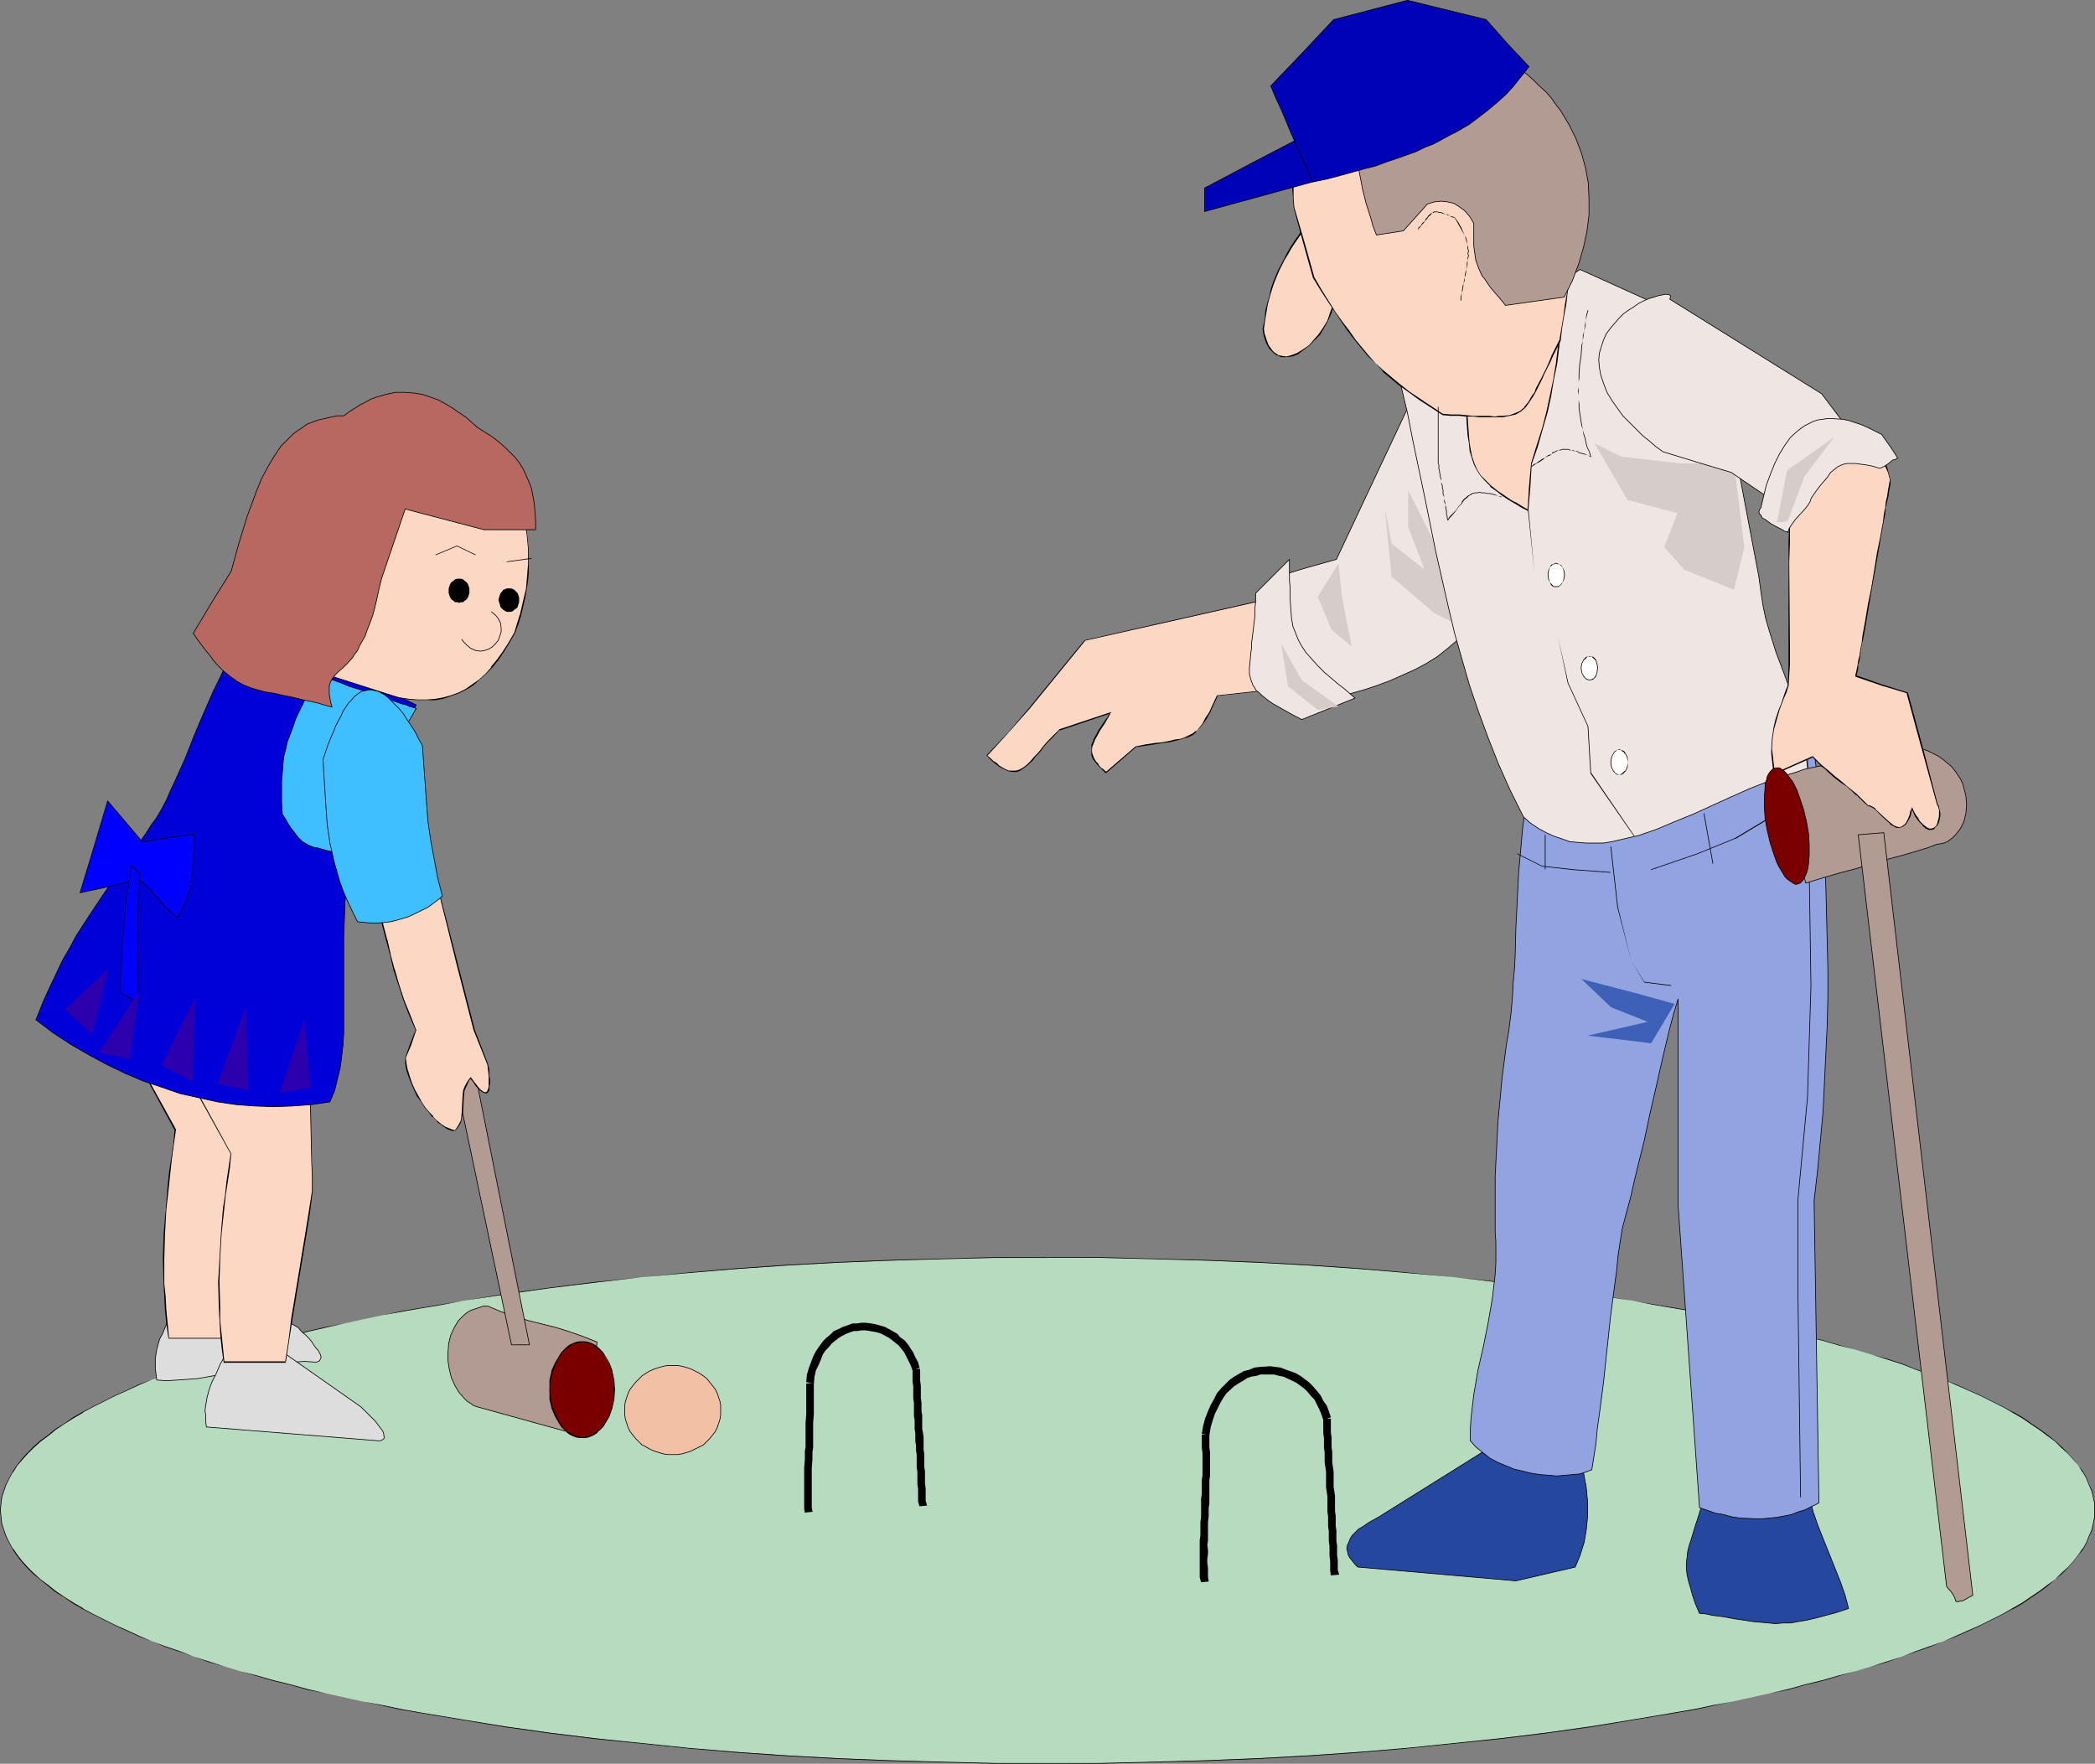 <?xml version="1.0" encoding="UTF-8" standalone="no"?>
<svg
   version="1.0"
   width="129.766mm"
   height="109.249mm"
   id="svg89"
   sodipodi:docname="Croquet Lesson.wmf"
   xmlns:inkscape="http://www.inkscape.org/namespaces/inkscape"
   xmlns:sodipodi="http://sodipodi.sourceforge.net/DTD/sodipodi-0.dtd"
   xmlns="http://www.w3.org/2000/svg"
   xmlns:svg="http://www.w3.org/2000/svg">
  <rect width="100%" height="100%" fill="#808080" stroke="none"/>
  <sodipodi:namedview
     id="namedview89"
     pagecolor="#ffffff"
     bordercolor="#000000"
     borderopacity="0.25"
     inkscape:showpageshadow="2"
     inkscape:pageopacity="0.0"
     inkscape:pagecheckerboard="0"
     inkscape:deskcolor="#d1d1d1"
     inkscape:document-units="mm" />
  <defs
     id="defs1">
    <pattern
       id="WMFhbasepattern"
       patternUnits="userSpaceOnUse"
       width="6"
       height="6"
       x="0"
       y="0" />
  </defs>
  <path
     style="fill:#b7dbbf;fill-opacity:1;fill-rule:evenodd;stroke:none"
     d="m 245.309,294.312 12.605,0.162 12.443,0.162 12.12,0.485 12.12,0.485 11.797,0.646 11.635,0.808 11.474,0.808 10.989,1.131 10.989,1.293 10.504,1.131 10.342,1.616 9.858,1.454 4.848,0.808 9.534,1.777 4.525,0.808 4.525,0.969 8.726,1.939 4.202,0.969 4.04,0.969 4.04,0.969 3.878,1.131 3.878,1.131 3.717,1.131 3.555,1.131 3.555,1.131 3.232,1.131 3.232,1.293 3.232,1.131 2.909,1.293 2.909,1.131 2.909,1.293 2.586,1.293 2.586,1.293 2.262,1.454 2.262,1.293 2.262,1.293 1.939,1.293 1.778,1.454 1.778,1.454 1.616,1.454 1.454,1.293 1.293,1.454 1.131,1.454 0.97,1.454 0.97,1.454 0.646,1.616 0.485,1.454 0.485,1.454 0.162,1.454 0.162,1.616 -0.162,1.454 -0.162,1.616 -0.485,1.454 -0.485,1.454 -0.646,1.616 -0.97,1.454 -0.97,1.454 -1.131,1.454 -1.293,1.454 -1.454,1.293 -1.616,1.454 -1.778,1.454 -1.778,1.293 -1.939,1.454 -2.262,1.293 -2.262,1.293 -2.262,1.454 -2.586,1.293 -2.586,1.293 -2.909,1.131 -2.909,1.293 -2.909,1.293 -3.232,1.131 -3.232,1.293 -3.232,1.131 -3.555,1.131 -3.555,1.131 -3.717,1.131 -3.878,1.131 -3.878,0.969 -4.04,1.131 -4.04,0.969 -4.202,0.969 -8.726,1.939 -4.525,0.969 -4.525,0.808 -9.534,1.777 -4.848,0.808 -9.858,1.454 -10.342,1.454 -10.504,1.293 -10.989,1.293 -10.989,1.131 -11.474,0.808 -11.635,0.808 -11.797,0.646 -12.12,0.485 -12.12,0.485 -12.443,0.162 -12.605,0.162 -12.605,-0.162 -12.443,-0.162 -12.12,-0.485 -12.12,-0.485 -11.797,-0.646 -11.635,-0.808 -11.474,-0.808 -10.989,-1.131 -10.989,-1.293 -10.504,-1.293 -10.342,-1.454 -9.858,-1.454 -4.848,-0.808 -4.848,-0.808 -4.686,-0.969 -4.525,-0.808 -4.525,-0.969 -4.363,-0.969 -4.363,-0.969 -4.202,-0.969 -4.04,-0.969 -4.04,-1.131 -3.878,-0.969 -3.878,-1.131 -3.717,-1.131 -3.555,-1.131 -3.555,-1.131 -3.232,-1.131 -3.394,-1.293 -3.07,-1.131 -3.07,-1.293 -2.747,-1.293 -2.909,-1.131 -2.586,-1.293 -2.586,-1.293 -2.424,-1.454 -2.101,-1.293 -2.262,-1.293 -1.939,-1.454 -1.939,-1.293 L 9.534,369.768 7.918,368.314 6.464,367.022 5.171,365.567 4.04,364.113 2.909,362.659 2.101,361.205 1.454,359.589 0.808,358.135 0.485,356.681 0.162,355.065 v -1.454 -1.616 l 0.323,-1.454 0.323,-1.454 0.646,-1.454 0.646,-1.616 0.808,-1.454 1.131,-1.454 1.131,-1.454 1.293,-1.454 1.454,-1.293 1.616,-1.454 1.616,-1.454 1.939,-1.454 1.939,-1.293 2.262,-1.293 2.101,-1.293 2.424,-1.454 2.586,-1.293 2.586,-1.293 2.909,-1.293 2.747,-1.131 3.07,-1.293 3.07,-1.131 3.394,-1.293 3.232,-1.131 3.555,-1.131 3.555,-1.131 3.717,-1.131 3.878,-1.131 3.878,-1.131 4.04,-0.969 4.04,-0.969 4.202,-0.969 4.363,-0.969 4.363,-0.969 4.525,-0.969 4.525,-0.808 4.686,-0.969 4.848,-0.808 4.848,-0.808 9.858,-1.454 10.342,-1.616 10.504,-1.131 10.989,-1.293 10.989,-1.131 11.474,-0.808 11.635,-0.808 11.797,-0.646 12.12,-0.485 12.12,-0.485 12.443,-0.162 z"
     id="path1" />
  <path
     style="fill:#000000;fill-opacity:1;fill-rule:evenodd;stroke:none"
     d="m 245.309,294.474 h 12.605 l 12.443,0.323 12.12,0.323 12.12,0.485 11.797,0.646 11.635,0.808 11.474,0.969 10.989,0.969 10.989,1.293 10.504,1.293 10.342,1.454 9.858,1.454 4.848,0.969 9.534,1.616 4.525,0.808 4.525,0.969 8.726,1.939 4.202,0.969 4.04,1.131 4.04,0.969 3.878,1.131 3.878,0.969 3.717,1.131 3.555,1.131 3.555,1.131 3.232,1.293 3.232,1.131 3.232,1.131 2.909,1.293 2.909,1.293 2.909,1.293 2.586,1.293 2.586,1.293 2.262,1.293 v 0 l 2.262,1.293 2.101,1.454 1.939,1.293 1.939,1.454 1.778,1.293 1.454,1.454 1.616,1.454 1.293,1.454 1.131,1.293 0.97,1.616 v -0.162 l 0.808,1.454 0.646,1.616 0.646,1.454 0.323,1.454 0.323,1.454 v 1.616 1.454 l -0.323,1.616 -0.323,1.454 -0.646,1.454 -0.646,1.616 -0.808,1.454 v -0.162 l -0.97,1.454 -1.131,1.454 -1.293,1.454 -1.616,1.454 -1.454,1.454 -1.778,1.293 -1.939,1.454 -1.939,1.293 -2.101,1.454 -2.262,1.293 v 0 l -2.262,1.293 -2.586,1.293 -2.586,1.293 -2.909,1.293 -2.909,1.293 -2.909,1.293 -3.232,1.131 -3.232,1.131 -3.232,1.293 -3.555,1.131 -3.555,1.131 -3.717,1.131 -3.878,0.969 -3.878,1.131 -4.04,0.969 -4.04,1.131 -4.202,0.969 -8.726,1.939 -4.525,0.808 -4.525,0.969 -9.534,1.616 -4.848,0.808 -9.858,1.616 -10.342,1.454 -10.504,1.293 -10.989,1.131 -10.989,1.131 -11.474,0.969 -11.635,0.808 -11.797,0.646 -12.12,0.485 -12.12,0.323 -12.443,0.323 h -12.605 -12.605 l -12.443,-0.323 -12.12,-0.323 -12.12,-0.485 -11.797,-0.646 -11.635,-0.808 -11.474,-0.969 -10.989,-1.131 -10.989,-1.131 -10.504,-1.293 -10.342,-1.454 -9.858,-1.616 -4.848,-0.808 -4.848,-0.808 -4.686,-0.808 -4.525,-0.969 -4.525,-0.808 -4.363,-0.969 -4.363,-0.969 -4.202,-0.969 -4.04,-1.131 -4.04,-0.969 -3.878,-1.131 -3.878,-0.969 -3.717,-1.131 -3.555,-1.131 -3.555,-1.131 -3.232,-1.293 -3.394,-1.131 -3.07,-1.131 -3.07,-1.293 -2.747,-1.293 -2.909,-1.293 -2.586,-1.293 -2.586,-1.293 -2.424,-1.293 h 0.162 l -2.262,-1.293 -2.262,-1.454 -1.939,-1.293 -1.778,-1.454 -1.778,-1.293 -1.616,-1.454 -1.454,-1.454 -1.293,-1.454 -1.131,-1.454 -0.97,-1.454 v 0.162 l -0.808,-1.454 -0.808,-1.616 -0.485,-1.454 -0.485,-1.454 -0.162,-1.616 -0.162,-1.454 0.162,-1.616 0.162,-1.454 0.485,-1.454 0.485,-1.454 0.808,-1.616 0.808,-1.454 v 0.162 l 0.97,-1.616 1.131,-1.293 1.293,-1.454 1.454,-1.454 1.616,-1.454 1.778,-1.293 1.778,-1.454 1.939,-1.293 2.262,-1.454 2.262,-1.293 h -0.162 l 2.424,-1.293 2.586,-1.293 2.586,-1.293 2.909,-1.293 2.747,-1.293 3.07,-1.293 3.07,-1.131 3.394,-1.131 3.232,-1.293 3.555,-1.131 3.555,-1.131 3.717,-1.131 3.878,-0.969 3.878,-1.131 4.04,-0.969 4.04,-1.131 4.202,-0.969 4.363,-0.969 4.363,-0.969 4.525,-0.969 4.525,-0.808 4.686,-0.808 4.848,-0.808 4.848,-0.969 9.858,-1.454 10.342,-1.454 10.504,-1.293 10.989,-1.293 10.989,-0.969 11.474,-0.969 11.635,-0.808 11.797,-0.646 12.12,-0.485 12.12,-0.323 12.443,-0.323 h 12.605 v -0.162 h -12.605 l -12.443,0.323 -12.12,0.323 -12.12,0.485 -11.797,0.646 -11.635,0.808 -11.474,0.969 -10.989,1.131 -10.989,1.131 -10.504,1.293 -10.342,1.454 -9.858,1.616 -4.848,0.808 -4.848,0.808 -4.686,0.808 -4.525,0.969 -4.525,0.969 -4.363,0.969 -4.363,0.808 -4.202,0.969 -4.04,1.131 -4.04,0.969 -3.878,1.131 -3.878,1.131 -3.717,1.131 -3.555,0.969 -3.555,1.131 -3.232,1.293 -3.394,1.131 -3.07,1.293 -3.07,1.131 -2.747,1.293 -2.909,1.293 -2.586,1.293 -2.586,1.293 -2.424,1.293 v 0 l -2.262,1.293 -2.101,1.454 -2.101,1.293 -1.778,1.454 -1.778,1.293 -1.616,1.454 -1.454,1.454 -1.293,1.454 -1.131,1.454 -0.97,1.454 v 0 l -0.808,1.454 -0.808,1.616 -0.485,1.454 -0.485,1.454 -0.162,1.454 L 0,353.611 l 0.162,1.454 0.162,1.616 0.485,1.454 0.485,1.454 0.808,1.616 0.808,1.454 v 0 l 0.97,1.454 1.131,1.454 1.293,1.454 1.454,1.454 1.616,1.293 1.778,1.454 1.778,1.454 2.101,1.293 2.101,1.454 2.262,1.293 v 0 l 2.424,1.293 2.586,1.293 2.586,1.293 2.909,1.293 2.747,1.293 3.07,1.131 3.07,1.293 3.394,1.131 3.232,1.131 3.555,1.293 3.555,0.969 3.717,1.131 3.878,1.131 3.878,1.131 4.04,0.969 4.04,1.131 4.202,0.808 4.363,0.969 4.363,0.969 4.525,0.969 4.525,0.969 4.686,0.808 4.848,0.808 4.848,0.808 9.858,1.616 10.342,1.454 10.504,1.293 10.989,1.131 10.989,1.131 11.474,0.969 11.635,0.808 11.797,0.646 12.12,0.485 12.12,0.323 12.443,0.323 h 12.605 12.605 l 12.443,-0.323 12.12,-0.323 12.12,-0.485 11.797,-0.646 11.635,-0.808 11.474,-0.969 10.989,-1.131 10.989,-1.131 10.504,-1.293 10.342,-1.454 9.858,-1.616 4.848,-0.808 9.534,-1.616 4.525,-0.969 4.525,-0.969 8.726,-1.939 4.202,-0.808 4.04,-1.131 4.04,-0.969 3.878,-1.131 3.878,-1.131 3.717,-1.131 3.555,-0.969 3.555,-1.293 3.232,-1.131 3.232,-1.131 3.232,-1.293 2.909,-1.131 2.909,-1.293 2.909,-1.293 2.586,-1.293 2.586,-1.293 2.262,-1.293 h 0.162 l 2.262,-1.293 2.101,-1.454 1.939,-1.293 1.939,-1.454 1.616,-1.454 1.616,-1.293 1.454,-1.454 1.293,-1.454 1.131,-1.454 1.131,-1.454 v 0 l 0.808,-1.454 0.646,-1.616 0.646,-1.454 0.323,-1.454 0.323,-1.616 v -1.454 -1.616 l -0.323,-1.454 -0.323,-1.454 -0.646,-1.454 -0.646,-1.616 -0.808,-1.454 v 0 l -1.131,-1.454 -1.131,-1.454 -1.293,-1.454 -1.454,-1.454 -1.616,-1.454 -1.616,-1.293 -1.939,-1.454 -1.939,-1.293 -2.101,-1.454 -2.262,-1.293 h -0.162 l -2.262,-1.293 -2.586,-1.293 -2.586,-1.293 -2.909,-1.293 -2.909,-1.293 -2.909,-1.131 -3.232,-1.293 -3.232,-1.131 -3.232,-1.293 -3.555,-1.131 -3.555,-0.969 -3.717,-1.131 -3.878,-1.131 -3.878,-1.131 -4.04,-0.969 -4.04,-1.131 -4.202,-0.969 -8.726,-1.777 -4.525,-0.969 -4.525,-0.969 -9.534,-1.616 -4.848,-0.808 -9.858,-1.616 -10.342,-1.454 -10.504,-1.293 -10.989,-1.131 -10.989,-1.131 -11.474,-0.969 -11.635,-0.808 -11.797,-0.646 -12.12,-0.485 -12.12,-0.323 -12.443,-0.323 h -12.605 z"
     id="path2" />
  <path
     style="fill:#26479e;fill-opacity:1;fill-rule:evenodd;stroke:#000000;stroke-width:0.162px;stroke-linecap:round;stroke-linejoin:round;stroke-miterlimit:4;stroke-dasharray:none;stroke-opacity:1"
     d="m 398.828,350.864 -0.646,2.262 -0.646,2.1 -0.646,1.939 -0.485,1.616 -0.485,1.616 -0.485,1.454 -0.323,1.293 -0.162,1.454 -0.162,1.293 v 1.293 l 0.162,1.454 0.323,1.454 0.485,1.616 0.485,1.777 0.646,1.939 0.97,2.262 1.616,0.162 1.454,0.323 2.586,0.323 2.586,0.485 2.262,0.323 1.939,0.323 1.939,0.162 1.778,0.162 1.616,0.162 1.778,-0.162 h 1.778 l 1.778,-0.323 1.939,-0.323 2.101,-0.485 2.424,-0.646 2.424,-0.646 1.454,-0.485 1.454,-0.485 -0.808,-3.07 -1.131,-3.232 -2.586,-6.463 -2.586,-6.463 -1.131,-3.232 -0.808,-3.07 -3.394,-0.162 h -3.07 -5.979 l -5.979,0.162 -3.07,-0.162 z"
     id="path3" />
  <path
     style="fill:#26479e;fill-opacity:1;fill-rule:evenodd;stroke:#000000;stroke-width:0.162px;stroke-linecap:round;stroke-linejoin:round;stroke-miterlimit:4;stroke-dasharray:none;stroke-opacity:1"
     d="m 348.732,338.907 -12.928,8.079 -12.928,8.079 -1.454,0.808 -1.131,0.646 -1.131,0.808 -1.131,0.646 -0.808,0.808 -0.646,0.646 -0.485,0.808 -0.323,0.808 -0.323,0.646 -0.162,0.808 0.162,0.646 0.162,0.808 0.323,0.646 0.646,0.808 0.646,0.808 0.646,0.646 37.006,3.232 13.898,-3.232 1.131,-2.747 0.97,-3.07 0.485,-2.908 0.323,-3.232 v -3.232 l -0.323,-3.393 -0.646,-3.555 -0.808,-3.555 -5.333,-0.485 -5.171,-0.646 z"
     id="path4" />
  <path
     style="fill:#91a3e0;fill-opacity:1;fill-rule:evenodd;stroke:#000000;stroke-width:0.162px;stroke-linecap:round;stroke-linejoin:round;stroke-miterlimit:4;stroke-dasharray:none;stroke-opacity:1"
     d="m 357.136,189.449 -0.646,4.039 -0.323,3.716 -0.323,3.555 -0.323,3.555 -0.162,3.232 -0.162,3.232 -0.323,6.463 -0.162,6.301 -0.162,3.232 -0.323,3.393 -0.162,3.393 -0.323,3.555 -0.485,3.878 -0.646,3.878 -0.485,3.716 -0.485,3.716 -0.323,3.555 -0.323,3.393 -0.323,3.393 -0.162,3.232 -0.162,3.232 -0.162,3.07 -0.162,3.07 v 2.908 2.747 2.585 2.585 2.424 l 0.162,2.262 v 2.1 2.747 l -0.162,2.747 -0.323,2.747 -0.323,2.747 -0.97,5.655 -1.131,5.655 -1.293,5.655 -0.97,5.655 -0.323,2.747 -0.323,2.747 -0.162,2.747 v 2.585 l 1.293,1.454 1.616,1.293 1.616,1.293 1.778,0.969 1.939,0.808 1.939,0.808 2.101,0.485 1.939,0.485 2.101,0.323 2.101,0.162 1.778,0.162 1.939,-0.162 1.778,-0.162 1.778,-0.162 1.454,-0.485 1.293,-0.485 0.485,-3.07 0.485,-3.07 0.323,-3.555 0.485,-3.393 0.97,-7.433 0.808,-7.594 0.808,-7.594 0.97,-7.433 0.485,-3.555 0.323,-3.393 0.485,-3.232 0.485,-3.07 0.97,-3.716 0.97,-3.555 0.808,-3.555 0.808,-3.393 1.616,-6.463 1.293,-6.14 1.454,-6.301 1.454,-6.463 0.808,-3.393 0.808,-3.393 0.97,-3.716 1.131,-3.716 v 48.311 l 5.01,70.771 1.939,0.646 1.778,0.646 1.939,0.323 1.778,0.485 1.939,0.323 3.555,0.162 h 1.778 l 1.778,-0.162 1.616,-0.162 1.778,-0.323 1.616,-0.323 1.616,-0.646 1.616,-0.485 1.616,-0.808 1.616,-0.808 -1.131,-70.771 0.808,-6.948 0.646,-6.948 0.646,-6.948 0.323,-6.786 0.323,-6.786 0.323,-6.625 0.162,-6.625 v -6.625 l -0.162,-6.463 -0.162,-6.463 -0.162,-6.463 -0.323,-6.463 -0.485,-6.301 -1.131,-12.441 -0.808,-6.301 v 0 l -0.162,0.162 h -0.162 l -0.323,0.162 -0.97,0.162 -1.293,0.323 -1.616,0.323 -1.778,0.323 -2.101,0.485 -2.424,0.485 -2.424,0.646 -2.747,0.646 -2.909,0.485 -2.909,0.646 -6.302,1.454 -6.302,1.293 -6.464,1.454 -6.141,1.293 -2.909,0.485 -2.747,0.646 -2.747,0.485 -2.424,0.485 -2.101,0.323 -2.101,0.323 -1.778,0.323 -1.293,0.323 h -1.293 -0.97 -0.162 v 0 z"
     id="path5" />
  <path
     style="fill:#efe5e2;fill-opacity:1;fill-rule:evenodd;stroke:#000000;stroke-width:0.162px;stroke-linecap:round;stroke-linejoin:round;stroke-miterlimit:4;stroke-dasharray:none;stroke-opacity:1"
     d="m 329.825,94.926 -16.968,36.032 -6.949,1.939 -6.949,2.1 v 24.883 l 5.979,1.939 5.979,2.1 2.586,-0.646 2.909,-0.969 2.909,-0.808 2.909,-0.969 3.07,-1.131 2.909,-1.293 2.909,-1.293 2.747,-1.454 2.586,-1.616 2.262,-1.777 2.101,-1.777 0.97,-0.969 0.808,-1.131 0.808,-1.131 0.646,-1.131 0.485,-1.131 0.485,-1.293 0.323,-1.293 0.162,-1.293 0.162,-1.293 v -1.454 l -0.646,-1.777 -0.646,-1.616 -1.293,-3.232 -0.97,-2.747 -0.97,-2.747 -0.97,-2.585 -0.808,-2.262 -3.232,-9.048 -0.808,-2.424 -0.97,-2.424 -0.97,-2.747 -0.97,-2.908 -1.293,-3.232 -0.485,-1.616 z"
     id="path6" />
  <path
     style="fill:#d6ccc9;fill-opacity:1;fill-rule:evenodd;stroke:none"
     d="m 339.036,133.382 -9.373,-18.581 v 8.564 l 3.878,10.018 -7.757,-6.14 -1.616,-8.564 1.616,16.319 10.019,8.564 6.302,3.07 z"
     id="path7" />
  <path
     style="fill:#fcd8c4;fill-opacity:1;fill-rule:evenodd;stroke:none"
     d="m 293.95,140.976 -20.038,4.524 -20.038,4.363 -12.928,15.996 -4.848,5.494 -5.01,5.494 0.808,0.808 0.646,0.646 0.646,0.485 0.646,0.485 1.131,0.808 1.131,0.323 0.97,0.162 h 0.97 l 0.808,-0.323 0.97,-0.485 0.808,-0.808 0.808,-0.808 0.808,-0.969 0.97,-1.131 1.131,-1.131 1.131,-1.293 1.131,-1.454 1.454,-1.293 11.958,-4.039 -0.808,1.293 -0.646,0.969 -0.646,1.131 -0.646,0.969 -0.485,0.808 -0.485,0.808 -0.323,0.969 -0.323,0.646 -0.162,0.808 v 0.808 l 0.162,0.646 0.323,0.808 0.485,0.808 0.646,0.808 0.808,0.808 0.97,0.969 7.11,-5.978 2.262,-0.485 2.101,-0.323 1.778,-0.323 1.616,-0.162 1.293,-0.323 1.293,-0.162 1.131,-0.323 0.97,-0.485 0.808,-0.485 0.808,-0.646 0.808,-0.808 0.646,-0.969 0.808,-1.293 0.808,-1.454 0.808,-1.777 0.97,-1.939 19.069,-2.1 z"
     id="path8" />
  <path
     style="fill:#000000;fill-opacity:1;fill-rule:evenodd;stroke:none"
     d="m 293.95,140.814 -20.038,4.524 -20.038,4.524 -12.928,15.835 v 0 l -4.848,5.655 -5.171,5.494 0.808,0.808 0.646,0.646 v 0 l 0.808,0.646 0.646,0.485 1.131,0.646 1.131,0.485 0.97,0.162 h 0.97 l 0.808,-0.323 0.97,-0.646 0.808,-0.646 v 0 l 0.808,-0.808 h 0.162 l 0.808,-1.131 0.97,-0.969 0.97,-1.293 v 0 l 1.131,-1.293 1.293,-1.293 1.293,-1.454 v 0.162 l 11.958,-4.039 -0.162,-0.162 -0.646,1.131 -0.808,1.131 -0.646,0.969 -0.646,0.969 -0.485,0.969 -0.485,0.808 -0.323,0.808 -0.323,0.808 v 0 0.808 0.808 0.646 0.162 l 0.323,0.808 0.485,0.646 0.646,0.808 v 0 l 0.97,0.969 v 0 l 0.97,0.969 7.11,-6.14 v 0 l 2.262,-0.323 2.101,-0.323 1.778,-0.323 1.616,-0.162 1.293,-0.323 1.293,-0.323 v 0 l 1.131,-0.323 0.97,-0.323 0.97,-0.485 0.646,-0.646 v -0.162 l 0.808,-0.808 v 0 l 0.808,-0.969 0.808,-1.131 0.808,-1.454 0.808,-1.777 0.97,-2.1 h -0.162 l 19.23,-2.1 -10.181,-20.036 -0.162,0.162 10.019,19.874 0.162,-0.162 -19.069,2.1 -0.97,2.1 -0.808,1.777 -0.97,1.454 -0.646,1.293 -0.808,0.969 v 0 l -0.646,0.808 v -0.162 l -0.808,0.646 -0.97,0.485 -0.97,0.485 -0.97,0.323 v 0 l -1.293,0.162 -1.293,0.323 -1.616,0.323 -1.778,0.162 -2.101,0.323 -2.424,0.485 -6.949,5.978 h 0.162 l -1.131,-0.969 v 0.162 l -0.808,-0.969 h 0.162 l -0.646,-0.646 -0.485,-0.808 -0.323,-0.808 v 0 l -0.162,-0.646 v -0.808 l 0.162,-0.808 v 0.162 l 0.323,-0.808 0.323,-0.808 0.485,-0.808 0.485,-0.969 0.646,-0.969 0.646,-0.969 0.646,-1.131 0.808,-1.454 -12.12,4.039 -1.454,1.454 -1.293,1.293 -1.131,1.293 v 0 l -0.97,1.293 -0.97,0.969 -0.97,1.131 v 0 l -0.808,0.808 v 0 l -0.808,0.646 -0.808,0.485 -0.97,0.323 h 0.162 -0.97 -0.97 v 0 l -0.97,-0.485 -1.131,-0.646 -0.646,-0.646 -0.808,-0.485 v 0 l -0.646,-0.646 -0.808,-0.646 v 0.162 l 5.01,-5.494 5.01,-5.655 v 0 l 12.928,-15.835 h -0.162 l 20.038,-4.524 20.038,-4.524 h -0.162 z"
     id="path9" />
  <path
     style="fill:#efe5e2;fill-opacity:1;fill-rule:evenodd;stroke:#000000;stroke-width:0.162px;stroke-linecap:round;stroke-linejoin:round;stroke-miterlimit:4;stroke-dasharray:none;stroke-opacity:1"
     d="m 327.886,89.917 1.616,6.786 1.293,6.625 2.747,13.088 2.586,12.765 2.909,12.765 1.454,6.14 1.778,6.301 1.778,6.14 2.101,6.14 2.262,6.14 2.424,6.14 2.747,6.14 3.07,6.14 1.616,1.454 1.939,1.293 1.778,0.969 1.778,0.808 1.939,0.646 1.778,0.646 1.939,0.162 1.939,0.162 h 1.939 2.101 l 1.939,-0.323 2.101,-0.485 2.101,-0.485 2.101,-0.485 4.202,-1.454 4.202,-1.777 4.363,-1.777 8.888,-4.039 4.363,-1.939 4.525,-1.777 4.525,-1.454 4.525,-1.293 -0.485,-3.555 -0.485,-3.393 -0.646,-2.908 -0.646,-2.908 -0.808,-2.585 -0.808,-2.424 -1.778,-4.847 -1.778,-4.686 -0.808,-2.585 -0.808,-2.585 -0.808,-2.747 -0.646,-3.07 -0.485,-3.232 -0.485,-3.555 -10.989,-58.006 -15.514,-6.948 -15.352,-6.948 -21.008,13.411 z"
     id="path10" />
  <path
     style="fill:#fcd8c4;fill-opacity:1;fill-rule:evenodd;stroke:none"
     d="m 306.716,51.301 -1.293,1.939 -1.131,1.616 -1.131,1.616 -0.97,1.616 -0.808,1.293 -0.808,1.454 -1.293,2.585 -1.131,2.747 -0.485,1.454 -0.485,1.616 -0.323,1.616 -0.485,1.939 -0.323,1.939 -0.323,2.262 0.162,1.131 0.323,0.969 0.323,0.969 0.323,0.808 0.485,0.646 0.485,0.646 0.485,0.485 0.485,0.323 0.485,0.323 0.646,0.162 1.293,0.162 1.131,-0.323 1.454,-0.485 1.293,-0.808 1.293,-1.131 1.293,-1.131 1.131,-1.454 0.97,-1.616 0.97,-1.616 0.808,-1.777 0.646,-1.777 v -0.162 l -0.162,-0.162 V 71.013 l -0.162,-0.485 -0.323,-0.969 -0.323,-1.293 -0.323,-1.616 -0.485,-1.777 -2.101,-7.594 -0.323,-1.777 -0.485,-1.454 -0.323,-1.293 -0.323,-0.808 -0.162,-0.323 v -0.162 z"
     id="path11" />
  <path
     style="fill:#000000;fill-opacity:1;fill-rule:evenodd;stroke:none"
     d="m 306.716,51.139 -1.454,1.939 -1.131,1.777 -1.131,1.616 -0.97,1.454 -0.808,1.454 -0.646,1.293 -1.454,2.747 -1.131,2.747 -0.485,1.454 -0.323,1.616 -0.485,1.616 v 0 l -0.485,1.939 -0.162,1.939 -0.485,2.262 0.162,1.131 v 0 l 0.323,1.131 0.323,0.969 0.323,0.646 0.485,0.808 0.485,0.485 0.485,0.485 0.646,0.485 0.485,0.162 0.646,0.323 h 1.293 l 1.131,-0.162 h 0.162 l 1.293,-0.485 1.293,-0.969 1.293,-0.969 v 0 l 1.293,-1.293 v 0 l 1.293,-1.293 0.97,-1.616 0.97,-1.777 0.808,-1.777 0.485,-1.777 v -0.162 -0.162 0 -0.162 -0.162 l -0.162,-0.323 v 0 l -0.323,-0.969 -0.323,-1.293 v -0.162 l -0.323,-1.616 v 0.162 l -0.485,-1.777 v -0.162 l -2.101,-7.433 -0.485,-1.777 -0.323,-1.454 v 0 l -0.323,-1.293 v 0 l -0.323,-0.969 -0.162,-0.323 V 51.301 l -0.162,-0.162 -0.162,0.323 h 0.162 -0.162 l 0.162,0.162 v 0.323 l 0.323,0.969 v -0.162 l 0.323,1.293 v 0.162 l 0.485,1.454 0.323,1.616 2.101,7.594 v 0 l 0.485,1.777 v 0 l 0.485,1.616 v 0 l 0.323,1.293 0.162,0.969 v 0.162 l 0.162,0.323 v 0 0.162 0.162 l 0.162,0.162 v -0.162 0.162 -0.162 l -0.646,1.777 -0.646,1.939 -0.97,1.616 -1.131,1.616 -1.131,1.293 v 0 l -1.131,1.293 v 0 l -1.454,0.969 -1.293,0.808 -1.293,0.485 v 0 l -1.131,0.323 -1.293,-0.162 v 0 l -0.646,-0.162 -0.485,-0.323 -0.485,-0.323 -0.485,-0.485 v 0 l -0.323,-0.485 -0.485,-0.646 -0.323,-0.808 -0.323,-0.969 -0.323,-0.969 v 0 l -0.162,-1.131 0.323,-2.262 0.323,-1.939 0.323,-1.939 v 0.162 l 0.485,-1.777 0.485,-1.616 0.485,-1.454 1.131,-2.747 1.293,-2.585 0.808,-1.293 0.808,-1.454 0.97,-1.454 1.131,-1.616 0.97,-1.777 1.293,-1.777 h -0.162 z"
     id="path12" />
  <path
     style="fill:#000000;fill-opacity:1;fill-rule:evenodd;stroke:none"
     d="m 421.614,350.541 -0.646,-49.442 v -20.036 l 2.262,-24.236 0.808,-26.014 -0.808,-53.643 h -0.162 l 0.808,53.643 -0.808,26.014 -2.262,24.236 v 20.036 l 0.646,49.442 z"
     id="path13" />
  <path
     style="fill:#b29b93;fill-opacity:1;fill-rule:evenodd;stroke:#000000;stroke-width:0.162px;stroke-linecap:round;stroke-linejoin:round;stroke-miterlimit:4;stroke-dasharray:none;stroke-opacity:1"
     d="m 114.251,305.784 3.07,1.293 3.232,1.131 3.232,0.969 3.232,0.808 3.232,0.808 3.07,0.969 3.232,1.131 3.232,1.293 -0.323,2.585 -0.323,2.747 -0.646,5.817 -0.485,5.817 -0.323,2.747 -0.162,2.585 -25.694,-7.109 -0.97,-0.323 -0.646,-0.485 -0.808,-0.485 -0.646,-0.646 -1.293,-1.454 -0.97,-1.616 -0.808,-1.777 -0.485,-1.939 -0.323,-2.1 v -2.1 l 0.162,-1.939 0.485,-1.939 0.808,-1.777 0.97,-1.616 0.646,-0.646 0.646,-0.646 0.808,-0.646 0.808,-0.485 0.97,-0.323 0.97,-0.323 0.97,-0.323 z"
     id="path14" />
  <path
     style="fill:#7a0000;fill-opacity:1;fill-rule:evenodd;stroke:none"
     d="m 136.39,314.024 0.646,0.162 0.808,0.162 0.646,0.323 0.808,0.323 0.646,0.485 0.646,0.485 0.485,0.646 0.485,0.808 0.97,1.616 0.808,1.939 0.323,2.1 0.162,2.262 -0.162,2.262 -0.323,2.1 -0.808,1.777 -0.97,1.777 -0.485,0.646 -0.485,0.646 -0.646,0.646 -0.646,0.485 -0.808,0.323 -0.646,0.323 -0.808,0.162 h -0.646 -0.808 l -0.808,-0.162 -0.646,-0.323 -0.808,-0.323 -0.646,-0.485 -0.646,-0.646 -0.485,-0.646 -0.646,-0.646 -0.808,-1.777 -0.808,-1.777 -0.485,-2.1 -0.162,-2.262 0.162,-2.262 0.485,-2.1 0.808,-1.939 0.808,-1.616 0.646,-0.808 0.485,-0.646 0.646,-0.485 0.646,-0.485 0.808,-0.323 0.646,-0.323 0.808,-0.162 z"
     id="path15" />
  <path
     style="fill:#000000;fill-opacity:1;fill-rule:evenodd;stroke:none"
     d="m 136.39,314.186 0.646,0.162 0.808,0.162 v 0 l 0.646,0.162 0.646,0.485 0.646,0.485 v -0.162 l 0.646,0.646 0.646,0.646 h -0.162 l 0.646,0.646 0.97,1.616 0.646,1.939 v 0 l 0.485,2.1 v 2.262 2.262 l -0.485,2.1 v -0.162 l -0.646,1.939 -0.97,1.616 -0.646,0.808 h 0.162 l -0.646,0.646 -0.646,0.646 v -0.162 l -0.646,0.485 -0.646,0.323 -0.646,0.323 v 0 l -0.808,0.162 -0.646,0.162 -0.808,-0.162 -0.808,-0.162 v 0 l -0.646,-0.323 -0.646,-0.323 -0.646,-0.485 v 0.162 l -0.646,-0.646 -0.646,-0.646 h 0.162 l -0.646,-0.808 -0.808,-1.616 -0.808,-1.939 v 0.162 l -0.485,-2.1 -0.162,-2.262 0.162,-2.262 0.485,-2.1 v 0 l 0.808,-1.939 0.808,-1.616 0.646,-0.646 h -0.162 l 0.646,-0.646 0.646,-0.646 v 0.162 l 0.646,-0.485 0.646,-0.485 0.646,-0.162 v 0 l 0.808,-0.162 0.808,-0.162 v -0.162 h -0.808 l -0.808,0.162 v 0 l -0.808,0.323 -0.646,0.323 -0.646,0.485 v 0 l -0.646,0.646 -0.646,0.646 v 0 l -0.485,0.808 -0.97,1.616 -0.808,1.777 v 0.162 l -0.485,2.1 v 2.262 2.262 l 0.485,2.1 v 0 l 0.808,1.939 0.97,1.616 0.485,0.808 v 0 l 0.646,0.646 0.646,0.485 v 0.162 l 0.646,0.485 0.646,0.323 0.808,0.323 v 0 l 0.808,0.162 h 0.808 0.646 l 0.808,-0.162 v 0 l 0.808,-0.323 0.646,-0.323 0.646,-0.485 v -0.162 l 0.646,-0.485 0.646,-0.646 v 0 l 0.485,-0.808 0.97,-1.616 0.646,-1.939 v 0 l 0.485,-2.1 0.162,-2.262 -0.162,-2.262 -0.485,-2.1 v -0.162 l -0.646,-1.777 -0.97,-1.616 -0.485,-0.808 v 0 l -0.646,-0.646 -0.646,-0.646 v 0 l -0.646,-0.485 -0.646,-0.323 -0.808,-0.323 v 0 l -0.808,-0.162 h -0.646 z"
     id="path16" />
  <path
     style="fill:#dddddd;fill-opacity:1;fill-rule:evenodd;stroke:#000000;stroke-width:0.162px;stroke-linecap:round;stroke-linejoin:round;stroke-miterlimit:4;stroke-dasharray:none;stroke-opacity:1"
     d="m 41.046,305.784 -0.646,1.293 -0.485,1.131 -0.646,1.293 -0.485,0.969 -0.808,1.939 -0.485,0.808 -0.323,0.969 -0.485,1.777 -0.323,2.1 v 2.262 l 0.162,1.293 0.162,1.454 2.424,0.162 2.424,-0.162 2.424,-0.162 2.262,-0.162 4.525,-0.808 4.525,-0.969 4.363,-0.969 4.525,-0.808 2.262,-0.162 2.424,-0.162 2.424,-0.162 2.424,0.162 h 0.485 l 0.323,-0.162 0.323,-0.162 0.162,-0.323 0.162,-0.323 v -0.323 l -0.162,-0.485 -0.162,-0.323 -0.323,-0.646 -0.485,-0.485 -0.485,-0.646 -0.485,-0.808 -0.646,-0.808 -0.808,-0.808 -0.97,-0.808 -0.808,-0.969 -1.131,-0.646 -1.131,-0.646 -0.97,-0.323 -0.97,-0.323 -1.778,-0.485 -1.778,-0.162 -1.778,-0.323 -1.778,-0.323 -0.97,-0.323 -0.97,-0.485 -1.131,-0.646 -1.131,-0.646 -6.626,0.162 z"
     id="path17" />
  <path
     style="fill:#fcd8c4;fill-opacity:1;fill-rule:evenodd;stroke:none"
     d="m 29.088,242.769 11.958,21.651 -0.485,3.393 -0.323,3.393 -0.485,3.07 -0.323,3.07 -0.646,5.817 -0.323,5.817 -0.162,5.655 0.162,5.978 0.162,2.908 0.162,3.232 0.323,3.232 0.323,3.393 h 14.544 l 0.646,-5.332 0.808,-5.009 1.616,-9.856 1.616,-9.695 0.646,-5.009 0.808,-5.17 v -3.393 -3.555 l -0.162,-7.433 -0.323,-7.594 v -3.555 -3.232 L 44.278,243.577 Z"
     id="path18" />
  <path
     style="fill:#000000;fill-opacity:1;fill-rule:evenodd;stroke:none"
     d="m 28.926,242.607 11.958,21.974 v -0.162 l -0.323,3.393 -0.485,3.393 -0.485,3.07 -0.323,3.07 -0.485,5.817 -0.485,5.817 -0.162,5.655 0.162,5.978 0.162,2.908 0.162,3.232 0.323,3.232 0.485,3.393 h 14.544 l 0.808,-5.332 0.808,-5.009 1.616,-9.856 1.454,-9.695 0.808,-5.009 0.808,-5.17 v -3.393 -3.555 l -0.323,-7.433 -0.162,-7.594 -0.162,-3.555 v -3.393 l -30.704,-1.777 0.162,0.323 30.542,1.616 h -0.162 v 3.232 3.555 l 0.323,7.594 0.162,7.433 v 3.555 3.393 l -0.646,5.17 -0.808,5.009 -1.616,9.695 -1.616,9.856 -0.646,5.009 -0.808,5.332 0.162,-0.162 H 39.43 l 0.162,0.162 -0.323,-3.393 -0.323,-3.232 -0.162,-3.232 -0.323,-2.908 v -5.978 l 0.162,-5.655 0.323,-5.817 0.646,-5.817 0.323,-3.07 0.323,-3.07 0.485,-3.393 0.485,-3.393 -11.958,-21.651 -0.162,0.162 z"
     id="path19" />
  <path
     style="fill:#dddddd;fill-opacity:1;fill-rule:evenodd;stroke:#000000;stroke-width:0.162px;stroke-linecap:round;stroke-linejoin:round;stroke-miterlimit:4;stroke-dasharray:none;stroke-opacity:1"
     d="m 52.843,316.933 -0.646,1.293 -0.646,1.131 -0.485,1.131 -0.485,1.131 -0.97,1.939 -0.323,0.808 -0.323,0.969 -0.485,1.777 -0.323,1.939 -0.162,1.131 0.162,1.131 v 1.454 l 0.162,1.293 40.238,3.232 h 0.485 l 0.323,-0.162 0.323,-0.162 0.162,-0.162 0.162,-0.323 -0.162,-0.323 v -0.485 l -0.162,-0.485 -0.323,-0.485 -0.485,-0.646 -0.485,-0.646 -0.485,-0.646 -0.808,-0.808 -0.808,-0.808 -0.808,-0.808 -0.97,-0.969 -18.422,-12.926 -6.626,0.323 z"
     id="path20" />
  <path
     style="fill:#fcd8c4;fill-opacity:1;fill-rule:evenodd;stroke:none"
     d="m 42.016,248.424 12.12,21.651 -0.485,3.393 -0.485,3.232 -0.323,3.07 -0.485,3.07 -0.485,5.978 -0.485,5.655 -0.162,5.655 0.162,5.978 0.162,3.07 0.162,3.07 0.323,3.232 0.485,3.393 h 14.382 l 0.646,-5.17 0.808,-5.17 1.616,-9.695 1.616,-9.856 0.808,-5.009 0.646,-5.17 v -3.393 -3.555 l -0.485,-15.027 v -3.393 -3.393 z"
     id="path21" />
  <path
     style="fill:#000000;fill-opacity:1;fill-rule:evenodd;stroke:none"
     d="m 41.854,248.263 12.12,21.813 v 0 l -0.485,3.393 -0.485,3.232 -0.323,3.07 -0.485,3.07 -0.485,5.978 -0.323,5.655 -0.323,5.655 0.162,5.978 0.162,3.07 0.162,3.07 0.323,3.232 0.485,3.555 h 14.544 l 0.808,-5.332 0.808,-5.17 3.232,-19.551 0.808,-5.009 0.646,-5.17 v -3.393 l -0.162,-3.555 -0.323,-15.027 -0.162,-3.393 v -3.555 l -30.704,-1.616 0.162,0.162 30.542,1.616 h -0.162 v 3.393 l 0.162,3.393 0.323,15.027 0.162,3.555 v 3.393 l -0.808,5.17 -0.808,5.009 -3.232,19.551 -0.646,5.17 -0.808,5.17 0.162,-0.162 H 52.52 v 0.162 l -0.323,-3.393 -0.323,-3.232 -0.323,-3.07 v -3.07 l -0.162,-5.978 0.162,-5.655 0.323,-5.655 0.646,-5.978 0.323,-3.07 0.485,-3.07 0.485,-3.232 0.323,-3.393 -11.958,-21.813 -0.162,0.162 z"
     id="path22" />
  <path
     style="fill:#0000d8;fill-opacity:1;fill-rule:evenodd;stroke:#000000;stroke-width:0.162px;stroke-linecap:round;stroke-linejoin:round;stroke-miterlimit:4;stroke-dasharray:none;stroke-opacity:1"
     d="m 97.445,165.051 -1.131,1.939 -0.97,2.262 -0.97,2.585 -0.97,2.424 -2.101,5.494 -1.939,5.817 -2.101,5.655 -1.939,5.494 -0.97,2.585 -1.131,2.424 -0.97,2.262 -0.97,2.1 -0.485,4.686 -0.162,4.201 -0.162,4.039 v 3.716 7.109 3.07 3.07 2.908 2.908 l -0.162,2.747 -0.323,2.747 -0.323,2.585 -0.646,2.585 -0.646,2.747 -1.131,2.747 -4.363,0.646 -4.363,0.323 -4.525,0.162 -4.363,-0.162 -4.363,-0.323 -4.363,-0.646 -4.363,-0.969 -4.363,-0.969 -4.202,-1.454 -4.363,-1.454 -4.202,-1.777 -4.363,-2.1 -4.202,-2.262 -4.202,-2.424 -4.202,-2.747 -4.04,-3.07 0.808,-1.939 0.808,-2.1 1.616,-3.555 1.616,-3.393 1.454,-3.07 1.616,-2.747 1.454,-2.747 3.232,-5.009 3.232,-4.847 1.778,-2.585 1.939,-2.585 1.939,-2.908 2.101,-3.07 2.262,-3.232 1.131,-1.777 1.293,-1.777 1.131,-1.939 1.131,-2.1 0.97,-2.262 1.131,-2.424 2.262,-5.009 2.101,-5.332 2.262,-5.332 2.262,-5.17 1.131,-2.262 1.131,-2.424 0.97,-1.939 1.131,-1.939 2.909,0.485 3.07,0.323 3.394,0.323 3.394,0.323 3.394,0.323 3.232,0.162 3.07,0.485 2.909,0.485 z"
     id="path23" />
  <path
     style="fill:#b29b93;fill-opacity:1;fill-rule:evenodd;stroke:#000000;stroke-width:0.162px;stroke-linecap:round;stroke-linejoin:round;stroke-miterlimit:4;stroke-dasharray:none;stroke-opacity:1"
     d="m 105.363,221.926 18.584,92.907 h -4.202 L 100.515,223.541 Z"
     id="path24" />
  <path
     style="fill:#d6ccc9;fill-opacity:1;fill-rule:evenodd;stroke:none"
     d="m 393.496,108.499 -14.059,-1.616 -6.141,-3.07 7.757,13.249 11.635,3.07 -3.07,7.917 4.686,5.332 11.635,4.686 2.424,-10.018 -2.424,-19.551 z"
     id="path25" />
  <path
     style="fill:#fcd8c4;fill-opacity:1;fill-rule:evenodd;stroke:none"
     d="m 88.557,212.231 0.97,4.039 0.97,3.716 0.97,3.555 0.808,3.555 1.131,3.393 1.131,3.393 1.293,3.555 1.616,3.716 -1.293,3.232 -1.293,3.232 0.162,1.454 0.323,1.616 0.485,1.454 0.646,1.616 0.646,1.454 0.646,1.454 0.808,1.293 0.97,1.293 0.97,1.131 0.808,1.131 0.97,0.969 0.97,0.646 0.808,0.646 0.97,0.485 0.808,0.323 0.646,0.162 0.646,-0.646 0.323,-0.808 0.323,-0.646 0.323,-0.808 0.162,-1.616 0.162,-3.393 0.162,-1.616 0.323,-0.646 0.323,-0.808 0.323,-0.646 0.646,-0.646 0.646,0.969 0.646,0.646 0.646,0.808 0.485,0.323 0.323,0.323 0.485,0.323 h 0.323 l 0.323,-0.162 0.162,-0.162 0.162,-0.485 0.162,-0.646 v -0.646 -0.969 -0.969 l -0.162,-1.293 -0.162,-1.293 -3.232,-8.079 -4.04,-15.673 -4.04,-15.673 z"
     id="path26" />
  <path
     style="fill:#000000;fill-opacity:1;fill-rule:evenodd;stroke:none"
     d="m 88.395,212.231 0.97,4.039 v 0 l 0.97,3.716 v 0 l 0.97,3.555 v 0 l 0.808,3.555 v 0 l 1.131,3.393 1.131,3.555 1.293,3.393 1.616,3.716 v 0 l -1.293,3.232 -1.131,3.232 v 1.454 l 0.323,1.616 v 0 l 0.485,1.454 0.646,1.616 0.646,1.454 0.646,1.454 0.97,1.293 0.808,1.293 0.97,1.131 0.808,1.131 h 0.162 l 0.97,0.969 v 0.162 l 0.97,0.646 0.808,0.646 0.808,0.485 0.97,0.323 h 0.646 l 0.646,-0.646 0.485,-0.808 0.323,-0.646 0.162,-0.808 0.323,-1.616 0.162,-3.393 0.162,-1.616 v 0.162 l 0.323,-0.808 0.323,-0.646 0.323,-0.808 v 0 l 0.485,-0.646 h -0.162 l 0.808,0.969 0.485,0.808 0.646,0.646 v 0 l 0.485,0.485 0.485,0.323 0.323,0.162 0.485,0.162 0.323,-0.162 0.323,-0.323 0.162,-0.485 v -0.646 l 0.162,-0.646 v -0.969 l -0.162,-0.969 v -1.293 l -0.323,-1.454 -3.07,-7.917 v 0 l -4.04,-15.673 -4.04,-15.673 -14.706,2.424 0.162,0.162 14.382,-2.424 v -0.162 l 3.878,15.673 4.04,15.673 v 0 l 3.232,8.079 v 0 l 0.162,1.293 0.162,1.293 v 0.969 0.969 0.646 l -0.162,0.646 v -0.162 l -0.162,0.485 -0.162,0.323 v -0.162 l -0.162,0.162 v 0 h -0.323 v 0 l -0.323,-0.162 -0.485,-0.323 -0.485,-0.485 v 0 l -0.485,-0.646 -0.646,-0.808 -0.808,-1.131 -0.646,0.808 -0.485,0.808 -0.323,0.646 -0.323,0.808 -0.162,1.616 -0.162,3.393 -0.162,1.616 -0.162,0.808 v -0.162 l -0.323,0.646 -0.485,0.808 v 0 l -0.485,0.646 v 0 l -0.646,-0.162 v 0 l -0.808,-0.323 -0.808,-0.323 -0.97,-0.646 -0.97,-0.808 v 0 l -0.97,-0.969 h 0.162 l -0.97,-0.969 -0.97,-1.131 -0.808,-1.293 -0.808,-1.454 -0.808,-1.454 -0.646,-1.454 -0.485,-1.454 -0.485,-1.616 v 0.162 l -0.323,-1.616 -0.162,-1.454 v 0 l 1.293,-3.07 1.131,-3.393 -1.454,-3.716 -1.454,-3.555 -1.131,-3.555 -0.97,-3.393 v 0.162 l -0.97,-3.555 v -0.162 l -0.808,-3.555 v 0.162 l -0.97,-3.716 v -0.162 l -0.97,-3.878 -0.162,0.162 z"
     id="path27" />
  <path
     style="fill:#f2c1a5;fill-opacity:1;fill-rule:evenodd;stroke:#000000;stroke-width:0.162px;stroke-linecap:round;stroke-linejoin:round;stroke-miterlimit:4;stroke-dasharray:none;stroke-opacity:1"
     d="m 157.56,319.68 h 1.131 l 0.97,0.162 1.131,0.323 0.97,0.323 0.97,0.485 0.97,0.485 0.97,0.646 0.808,0.646 0.646,0.808 0.646,0.808 0.646,0.808 0.485,0.969 0.323,0.969 0.323,0.969 0.162,0.969 v 1.131 0.969 l -0.162,1.131 -0.323,0.969 -0.323,0.969 -0.485,0.969 -0.646,0.808 -0.646,0.808 -0.646,0.646 -0.808,0.808 -0.97,0.485 -0.97,0.485 -0.97,0.485 -0.97,0.323 -1.131,0.323 -0.97,0.162 h -1.131 -1.293 l -0.97,-0.162 -1.131,-0.323 -0.97,-0.323 -1.131,-0.485 -0.808,-0.485 -0.97,-0.485 -1.454,-1.454 -0.646,-0.808 -0.646,-0.808 -0.485,-0.969 -0.323,-0.969 -0.323,-0.969 -0.162,-1.131 v -0.969 -1.131 l 0.162,-0.969 0.323,-0.969 0.323,-0.969 0.485,-0.969 0.646,-0.808 0.646,-0.808 1.454,-1.454 0.97,-0.646 0.808,-0.485 1.131,-0.485 0.97,-0.323 1.131,-0.323 0.97,-0.162 z"
     id="path28" />
  <path
     style="fill:#0000ff;fill-opacity:1;fill-rule:evenodd;stroke:#000000;stroke-width:0.162px;stroke-linecap:round;stroke-linejoin:round;stroke-miterlimit:4;stroke-dasharray:none;stroke-opacity:1"
     d="m 33.29,197.043 1.778,-0.162 1.454,-0.323 5.494,-0.808 1.616,-0.162 1.778,-0.323 v 2.908 l -0.162,2.908 -0.162,2.585 -0.323,2.585 -0.485,2.424 -0.808,2.262 -0.808,1.939 -1.131,1.939 -1.131,-0.969 -1.293,-1.131 -4.363,-4.847 -1.131,-1.131 -1.293,-0.808 -6.787,1.616 -6.787,1.454 3.232,-10.664 3.232,-10.826 z"
     id="path29" />
  <path
     style="fill:#fcd8c4;fill-opacity:1;fill-rule:evenodd;stroke:none"
     d="m 365.377,76.507 -0.485,4.524 -0.485,4.039 -0.646,3.878 -0.808,3.878 -0.808,3.716 -1.131,3.878 -1.131,3.878 -1.293,4.201 -0.485,5.494 -0.485,5.494 -1.293,-0.808 -1.454,-0.808 -1.131,-0.646 -1.131,-0.808 -1.131,-0.646 -0.808,-0.646 -1.616,-1.293 -1.454,-1.293 -0.97,-1.293 -0.97,-1.293 -0.646,-1.293 -0.485,-1.454 -0.323,-1.616 -0.323,-1.777 -0.162,-1.939 -0.162,-2.262 -0.162,-2.424 -0.162,-2.747 -0.162,-1.454 -0.162,-1.616 z"
     id="path30" />
  <path
     style="fill:#000000;fill-opacity:1;fill-rule:evenodd;stroke:none"
     d="m 365.539,76.668 -0.162,-0.162 -0.646,4.524 -0.485,4.039 -0.646,3.878 -0.808,3.878 -0.808,3.716 v 0 l -0.97,3.716 -1.293,4.039 -1.293,4.201 -0.485,5.494 -0.323,5.494 0.162,-0.162 -1.454,-0.808 -1.293,-0.808 -1.293,-0.646 -1.131,-0.808 -0.97,-0.646 -0.97,-0.646 -1.616,-1.293 v 0 l -1.293,-1.293 v 0 l -1.131,-1.131 -0.808,-1.293 -0.646,-1.454 -0.485,-1.454 v 0.162 l -0.323,-1.616 -0.323,-1.777 -0.162,-1.939 -0.162,-2.262 -0.162,-2.424 -0.323,-2.747 v -1.454 l -0.323,-1.616 v 0.162 l 22.624,-14.865 v -0.323 l -22.786,14.865 0.162,1.777 0.162,1.454 0.162,2.747 0.162,2.424 0.162,2.262 0.323,1.939 0.162,1.777 0.485,1.616 v 0 l 0.485,1.454 0.646,1.293 0.808,1.293 1.131,1.293 v 0 l 1.293,1.293 v 0.162 l 1.616,1.131 0.97,0.808 0.97,0.646 1.293,0.808 1.131,0.646 1.293,0.808 1.616,0.808 0.485,-5.655 0.323,-5.494 v 0.162 l 1.454,-4.201 1.131,-4.039 1.131,-3.878 v 0 l 0.808,-3.716 0.646,-3.878 0.808,-3.878 0.485,-4.039 0.485,-4.686 z"
     id="path31" />
  <path
     style="fill:#0000ff;fill-opacity:1;fill-rule:evenodd;stroke:#000000;stroke-width:0.162px;stroke-linecap:round;stroke-linejoin:round;stroke-miterlimit:4;stroke-dasharray:none;stroke-opacity:1"
     d="m 32.805,204.475 -0.323,3.878 -0.162,3.716 -0.162,7.594 0.162,7.433 v 7.594 l -4.04,-2.262 v -3.878 l 0.162,-3.878 0.162,-3.555 0.323,-3.555 0.323,-3.716 0.323,-3.555 0.646,-3.716 0.485,-3.878 0.323,0.162 0.323,0.323 0.485,0.485 0.323,0.323 0.323,0.323 z"
     id="path32" />
  <path
     style="fill:#3fbfff;fill-opacity:1;fill-rule:evenodd;stroke:#000000;stroke-width:0.162px;stroke-linecap:round;stroke-linejoin:round;stroke-miterlimit:4;stroke-dasharray:none;stroke-opacity:1"
     d="m 74.013,157.78 -1.131,2.424 -0.485,1.293 -0.485,1.131 -0.97,2.1 -0.97,1.939 -0.808,1.777 -0.646,1.939 -1.293,3.393 -0.323,1.616 -0.485,1.777 -0.162,1.777 -0.162,2.1 -0.162,2.1 v 2.262 2.424 l 0.162,2.747 0.808,1.293 0.646,1.131 0.646,0.969 0.646,0.808 0.485,0.646 0.485,0.646 0.97,0.969 1.131,0.646 0.646,0.323 0.808,0.323 0.97,0.162 1.131,0.323 1.131,0.323 1.454,0.323 9.696,-16.804 9.696,-16.804 h -0.162 l -0.162,-0.162 h -0.323 l -0.323,-0.162 -0.646,-0.162 -0.646,-0.323 -1.293,-0.323 -1.778,-0.646 -1.939,-0.646 -4.202,-1.454 -4.202,-1.293 -1.939,-0.808 -1.778,-0.646 -1.616,-0.485 -0.485,-0.162 -0.646,-0.323 -0.485,-0.162 -0.323,-0.162 -0.323,-0.162 z"
     id="path33" />
  <path
     style="fill:#000000;fill-opacity:1;fill-rule:evenodd;stroke:none"
     d="m 190.203,353.934 v -0.162 l -0.162,-0.808 v -1.777 -0.969 -0.969 -0.808 -1.131 -0.969 -0.969 -0.969 -0.808 l 0.162,-1.939 v -1.777 l 0.162,-0.969 v -1.939 -0.969 -1.131 -1.777 l 0.162,-1.939 v -0.969 -0.969 -1.777 -0.969 -2.747 l -1.778,0.162 v -0.162 2.747 0.969 1.777 0.969 0.969 l -0.162,1.939 v 1.777 0.969 1.131 1.777 l -0.162,0.969 v 1.939 l -0.162,1.939 v 0.808 0.969 0.969 0.969 0.969 0.808 1.131 0.969 1.939 l 0.162,1.131 v -0.162 z"
     id="path34" />
  <path
     style="fill:#000000;fill-opacity:1;fill-rule:evenodd;stroke:none"
     d="m 190.526,323.881 0.162,-1.616 0.323,-1.454 0.646,-1.293 0.485,-1.131 0.485,-1.293 0.646,-0.969 0.808,-0.808 0.646,-0.808 0.808,-0.646 0.808,-0.646 0.808,-0.485 0.97,-0.485 0.808,-0.323 0.97,-0.323 h 0.808 l 0.97,-0.162 h 0.97 l 0.97,0.162 0.97,0.162 0.808,0.162 0.97,0.323 1.778,0.969 0.646,0.485 0.808,0.646 0.808,0.646 0.646,0.808 0.646,0.808 0.485,0.969 0.485,0.969 0.485,0.969 0.485,1.293 v 0 l 1.778,-0.646 h -0.162 l -0.323,-1.293 -0.646,-1.131 -0.485,-1.131 -0.646,-0.969 -0.646,-0.969 -0.808,-0.969 -0.97,-0.646 -0.646,-0.808 -1.131,-0.646 -1.778,-0.969 -1.131,-0.323 -1.131,-0.323 -0.97,-0.162 -1.293,-0.162 h -0.97 l -1.131,0.162 h -0.97 l -1.293,0.485 -0.97,0.323 -0.97,0.485 -1.131,0.485 -0.808,0.808 -0.97,0.808 -0.808,0.808 -0.808,1.131 -0.808,1.131 -0.646,1.293 -0.485,1.293 -0.485,1.293 -0.485,1.616 -0.162,1.777 z"
     id="path35" />
  <path
     style="fill:#000000;fill-opacity:1;fill-rule:evenodd;stroke:none"
     d="m 213.635,320.487 v 0 2.908 l 0.162,1.131 v 2.908 l 0.162,0.969 v 2.1 0.969 l 0.162,0.969 v 2.1 l 0.162,0.969 v 0.969 0.969 l 0.162,0.969 v 1.131 l 0.162,0.969 v 0.969 0.969 1.131 l 0.162,0.969 v 0.969 1.939 l 0.162,1.131 v 0.969 1.939 l 0.323,1.131 v 0 l 1.778,-0.162 v 0 l -0.323,-1.131 v -1.777 -1.131 l -0.162,-1.131 v -1.777 -1.131 l -0.162,-0.969 v -0.969 -0.969 -1.131 l -0.162,-0.969 v -0.969 -0.969 -0.969 l -0.162,-1.131 -0.162,-0.808 v -2.1 -1.131 l -0.162,-0.808 v -2.1 l -0.162,-1.131 v -2.908 l -0.162,-1.131 v -2.747 0 z"
     id="path36" />
  <path
     style="fill:#000000;fill-opacity:1;fill-rule:evenodd;stroke:none"
     d="m 282.961,370.253 v 0 l -0.162,-1.131 v -2.1 l -0.162,-1.131 v -0.969 l 0.162,-1.131 v -0.969 l -0.162,-1.131 0.162,-0.969 v -1.293 -0.969 -1.131 -0.969 l 0.162,-1.293 v -0.969 -0.969 l 0.162,-1.293 v -0.969 -1.131 -1.131 -1.131 -0.969 l 0.162,-1.131 v -5.332 l -0.162,-1.131 v -3.07 h -1.778 v 0 3.07 l 0.162,1.131 v 5.332 l -0.162,1.131 v 0.969 1.131 1.131 l -0.162,1.131 v 0.969 1.131 1.131 0.969 l -0.162,1.293 v 0.969 1.131 0.969 l -0.162,1.131 v 1.131 1.131 0.969 1.131 0.969 1.131 2.262 l 0.323,1.131 v 0 z"
     id="path37" />
  <path
     style="fill:#000000;fill-opacity:1;fill-rule:evenodd;stroke:none"
     d="m 283.123,335.999 0.323,-1.939 0.485,-1.616 0.485,-1.454 0.646,-1.293 0.646,-1.293 0.646,-1.131 0.808,-1.131 1.778,-1.616 0.97,-0.646 1.131,-0.646 0.97,-0.646 0.97,-0.323 1.131,-0.162 0.97,-0.323 h 2.262 0.97 l 1.131,0.323 0.97,0.162 2.101,0.969 0.97,0.485 1.778,1.293 0.808,0.808 0.808,0.969 0.808,0.808 1.131,2.262 0.485,1.131 0.485,1.454 v 0 l 1.778,-0.646 v 0 l -0.485,-1.454 -0.485,-1.293 -0.808,-1.131 -0.646,-1.293 -0.808,-0.969 -0.97,-1.131 -0.97,-0.969 -1.939,-1.454 -1.131,-0.646 -2.262,-0.808 -1.293,-0.485 -1.131,-0.162 -1.293,-0.162 -2.424,0.162 -1.293,0.162 -1.131,0.485 -1.293,0.323 -1.131,0.646 -1.131,0.646 -1.131,0.808 -1.939,1.939 -0.97,1.131 -0.646,1.293 -0.808,1.454 -0.646,1.454 -0.646,1.616 -0.485,1.777 -0.323,1.939 z"
     id="path38" />
  <path
     style="fill:#000000;fill-opacity:1;fill-rule:evenodd;stroke:none"
     d="m 309.787,332.121 v 0 3.393 l 0.162,1.131 v 2.262 l 0.162,1.131 v 1.131 1.131 l 0.162,1.131 0.162,1.131 v 1.293 1.131 1.131 l 0.162,1.131 0.162,1.131 v 1.131 1.131 1.293 l 0.162,1.131 v 0.969 1.293 l 0.162,1.131 v 1.131 1.131 l 0.162,1.131 v 2.424 l 0.162,1.131 v 2.262 l 0.162,1.293 v -0.162 l 1.939,-0.162 v 0 l -0.323,-1.131 v -2.262 l -0.162,-1.131 v -2.262 l -0.162,-1.131 v -1.131 -1.293 l -0.162,-1.131 v -1.131 -1.131 l -0.162,-1.131 v -1.131 -1.131 -1.293 l -0.162,-1.131 -0.162,-0.969 v -1.293 -1.131 -1.131 l -0.162,-1.131 -0.162,-1.131 v -1.131 -1.293 l -0.162,-1.131 v -2.262 l -0.162,-1.131 v -3.232 0 z"
     id="path39" />
  <path
     style="fill:#fcd8c4;fill-opacity:1;fill-rule:evenodd;stroke:none"
     d="m 303,48.554 2.262,8.24 2.262,8.24 1.778,2.908 1.778,2.747 1.454,2.424 1.616,2.262 1.616,2.262 1.454,1.939 1.616,1.939 1.616,1.777 1.616,1.777 1.778,1.777 1.939,1.616 1.939,1.616 2.262,1.777 2.262,1.616 2.747,1.777 2.747,1.777 1.939,0.162 h 1.939 l 1.616,0.162 h 1.616 l 1.454,0.162 h 1.293 1.131 l 1.131,0.162 1.131,-0.162 h 0.808 l 1.616,-0.162 1.454,-0.485 1.131,-0.646 0.97,-0.808 0.97,-1.131 0.808,-1.454 0.485,-0.969 0.485,-0.969 0.485,-0.969 0.646,-1.131 0.485,-1.131 0.646,-1.454 0.808,-1.454 0.646,-1.616 0.808,-1.616 0.97,-1.777 0.485,-2.908 0.485,-2.908 0.323,-2.585 0.323,-2.747 0.323,-2.424 0.323,-2.424 0.323,-2.424 0.162,-2.262 0.162,-2.262 v -2.1 l -0.162,-4.201 -0.162,-1.777 -0.323,-1.939 -0.323,-1.939 -0.485,-1.777 -0.485,-1.777 -0.808,-1.616 -0.646,-1.777 -0.97,-1.616 -0.97,-1.616 -1.131,-1.616 -1.293,-1.616 -1.454,-1.454 -1.454,-1.616 -1.778,-1.454 -1.778,-1.616 -2.101,-1.454 -2.101,-1.616 -2.262,-1.616 -2.424,-1.454 -2.747,-1.616 -4.525,-0.485 -2.262,-0.162 h -2.101 -2.101 l -2.101,0.162 -1.939,0.162 -1.939,0.162 -1.939,0.323 -1.778,0.485 -1.616,0.485 -1.778,0.646 -1.616,0.646 -1.454,0.646 -1.454,0.808 -1.293,0.969 -1.293,0.969 -1.293,1.131 -0.97,1.131 -1.131,1.293 -0.97,1.293 -0.808,1.454 -0.808,1.454 -0.485,1.616 -0.646,1.616 -0.485,1.777 -0.323,1.777 -0.323,1.939 -0.162,2.1 v 2.1 2.262 z"
     id="path40" />
  <path
     style="fill:#000000;fill-opacity:1;fill-rule:evenodd;stroke:none"
     d="m 302.838,48.554 2.262,8.402 2.262,8.079 1.778,2.908 1.778,2.747 1.616,2.424 1.616,2.424 1.454,2.1 1.616,2.1 1.454,1.777 1.616,1.939 v 0 l 1.778,1.616 1.616,1.777 v 0.162 l 1.939,1.616 1.939,1.616 2.262,1.616 2.424,1.777 5.494,3.555 1.939,0.162 h 1.939 l 1.616,0.162 h 1.616 l 1.454,0.162 h 1.293 1.131 1.131 1.131 0.808 l 1.616,-0.323 1.454,-0.323 1.131,-0.646 1.131,-0.969 0.808,-1.131 0.97,-1.454 0.485,-0.808 0.485,-0.969 1.131,-2.262 0.485,-1.131 0.646,-1.293 0.808,-1.616 0.646,-1.454 1.778,-3.555 0.323,-2.908 0.485,-2.908 0.485,-2.585 0.323,-2.747 0.323,-2.424 0.323,-2.424 0.162,-2.424 0.323,-2.262 v -2.262 l 0.162,-2.1 -0.162,-4.201 -0.162,-1.777 -0.323,-1.939 -0.323,-1.939 -0.485,-1.777 v 0 l -0.646,-1.777 -0.646,-1.777 -0.808,-1.616 -0.808,-1.616 -0.97,-1.777 -1.293,-1.454 -1.131,-1.616 -1.454,-1.616 v 0 l -1.616,-1.454 -1.616,-1.616 v 0 l -1.939,-1.616 -1.939,-1.454 -2.101,-1.616 -2.424,-1.616 -2.424,-1.454 -2.747,-1.616 -4.525,-0.485 -2.262,-0.162 h -2.101 -2.101 l -2.101,0.162 -1.939,0.162 -1.939,0.323 -1.939,0.323 -1.778,0.323 v 0 l -1.778,0.485 -1.616,0.646 -1.616,0.646 -1.454,0.646 -1.454,0.969 -1.454,0.808 -1.131,0.969 -1.293,1.131 v 0 l -1.131,1.131 v 0 l -0.97,1.293 -0.97,1.454 -0.97,1.293 -0.646,1.454 -0.646,1.616 -0.646,1.616 v 0.162 l -0.485,1.777 -0.323,1.777 -0.323,1.939 v 2.1 l -0.162,2.1 0.162,2.262 0.162,2.262 h 0.162 l -0.162,-2.262 V 44.03 41.929 l 0.162,-2.1 0.323,-1.939 0.323,-1.777 0.485,-1.777 v 0 l 0.485,-1.616 0.646,-1.616 0.808,-1.454 0.808,-1.454 0.97,-1.293 0.97,-1.293 v 0 l 1.131,-1.131 v 0 l 1.131,-0.969 1.293,-0.969 1.454,-0.969 1.454,-0.808 1.454,-0.646 1.616,-0.808 1.616,-0.485 1.778,-0.485 h -0.162 l 1.778,-0.485 1.939,-0.323 1.939,-0.162 1.939,-0.323 h 2.101 2.101 2.101 l 2.262,0.162 4.525,0.485 v 0 l 2.586,1.616 2.424,1.454 2.424,1.616 2.101,1.454 1.939,1.616 1.939,1.454 v 0 l 1.616,1.454 1.616,1.616 v 0 l 1.293,1.616 1.293,1.454 1.131,1.616 0.97,1.777 0.97,1.616 0.808,1.616 0.646,1.777 0.485,1.777 v -0.162 l 0.485,1.777 0.323,1.939 0.323,1.939 0.162,1.777 0.162,4.201 v 2.1 l -0.162,2.262 -0.162,2.262 -0.162,2.424 -0.323,2.424 -0.323,2.424 -0.485,2.747 -0.323,2.585 -0.485,2.908 -0.485,2.908 v -0.162 l -1.778,3.555 -0.646,1.616 -0.646,1.454 -0.646,1.293 -0.646,1.293 -1.131,2.1 -0.323,0.969 -0.646,0.808 -0.808,1.454 -0.97,1.131 h 0.162 l -1.131,0.969 -1.131,0.485 -1.293,0.485 v 0 l -1.616,0.162 h -0.808 l -1.131,0.162 -1.131,-0.162 h -1.131 -1.293 -1.454 l -1.616,-0.162 -1.616,-0.162 h -1.939 l -1.939,-0.162 v 0 l -5.333,-3.555 -2.424,-1.616 -2.262,-1.777 -1.939,-1.616 -1.939,-1.616 v 0 l -1.778,-1.616 -1.616,-1.777 v 0 l -1.454,-1.777 -1.616,-1.939 -1.454,-2.1 -1.616,-2.1 -1.616,-2.262 -1.616,-2.585 -1.616,-2.585 -1.778,-3.07 -2.262,-8.079 -2.424,-8.24 v 0 z"
     id="path41" />
  <path
     style="fill:#b29b93;fill-opacity:1;fill-rule:evenodd;stroke:#000000;stroke-width:0.162px;stroke-linecap:round;stroke-linejoin:round;stroke-miterlimit:4;stroke-dasharray:none;stroke-opacity:1"
     d="m 316.736,26.579 0.162,2.1 V 30.619 l 0.485,3.716 0.323,3.393 0.646,3.232 0.646,3.393 0.808,3.232 1.131,3.555 0.485,1.777 0.808,2.1 6.302,-0.969 5.656,-6.301 1.616,-0.485 1.616,-0.162 1.454,0.162 1.454,0.323 1.293,0.808 1.293,0.969 1.131,1.293 0.97,1.616 v 1.939 1.777 1.454 l 0.162,1.293 0.162,1.131 0.162,1.131 0.323,0.808 0.323,0.969 0.808,1.777 0.646,0.808 0.646,0.969 0.808,1.131 0.97,1.131 1.131,1.293 0.646,0.808 0.646,0.808 6.787,-0.969 6.949,-0.969 1.939,-3.878 1.454,-3.878 1.131,-3.878 0.808,-3.716 0.485,-3.878 v -3.716 l -0.162,-3.716 -0.646,-3.555 -0.97,-3.555 -0.646,-1.616 -0.646,-1.777 -1.616,-3.232 -0.97,-1.616 -0.97,-1.616 -1.131,-1.454 -1.131,-1.616 -1.293,-1.454 -1.454,-1.293 -1.454,-1.454 -1.454,-1.293 -1.616,-1.293 -1.616,-1.293 h -0.162 l -0.162,0.162 -0.485,0.162 -0.808,0.162 -0.808,0.323 -0.97,0.323 -1.131,0.323 -1.293,0.485 -1.293,0.485 -1.454,0.485 -3.07,0.969 -3.394,1.131 -6.787,2.424 -3.394,0.969 -3.232,1.131 -1.454,0.485 -1.293,0.323 -1.293,0.323 -1.293,0.323 -0.97,0.323 -0.808,0.162 -0.808,0.323 h -0.646 -0.323 z"
     id="path42" />
  <path
     style="fill:#0002b7;fill-opacity:1;fill-rule:evenodd;stroke:#000000;stroke-width:0.162px;stroke-linecap:round;stroke-linejoin:round;stroke-miterlimit:4;stroke-dasharray:none;stroke-opacity:1"
     d="m 308.494,42.252 -26.502,7.271 v -5.494 l 11.312,-5.978 11.474,-5.978 z"
     id="path43" />
  <path
     style="fill:#efe5e2;fill-opacity:1;fill-rule:evenodd;stroke:#000000;stroke-width:0.162px;stroke-linecap:round;stroke-linejoin:round;stroke-miterlimit:4;stroke-dasharray:none;stroke-opacity:1"
     d="m 390.91,70.044 35.552,22.136 6.949,9.21 -6.302,4.039 -6.141,3.716 -2.586,10.341 -13.09,-8.887 -8.08,-2.424 -7.918,-2.424 -1.778,-1.293 -1.454,-1.293 -1.454,-1.131 -1.293,-1.293 -1.131,-1.131 -1.131,-1.131 -1.131,-1.131 -0.808,-1.131 -0.808,-1.131 -0.808,-1.131 -1.293,-2.1 -0.808,-2.1 -0.646,-1.939 -0.323,-1.777 -0.162,-1.777 0.162,-1.616 0.485,-1.616 0.485,-1.454 0.646,-1.454 0.97,-1.293 0.97,-1.131 0.97,-1.131 1.131,-1.131 1.131,-0.808 1.293,-0.808 1.131,-0.808 1.293,-0.646 1.131,-0.485 1.131,-0.323 0.97,-0.323 0.808,-0.162 0.808,-0.162 h 0.646 l 0.485,0.162 0.162,0.162 v 0.323 z"
     id="path44" />
  <path
     style="fill:#b29b93;fill-opacity:1;fill-rule:evenodd;stroke:#000000;stroke-width:0.162px;stroke-linecap:round;stroke-linejoin:round;stroke-miterlimit:4;stroke-dasharray:none;stroke-opacity:1"
     d="m 444.399,174.099 -1.293,0.485 -1.454,0.646 -1.778,0.485 -1.616,0.485 -3.878,0.969 -4.04,0.969 -4.04,1.131 -3.878,0.808 -1.778,0.646 -1.616,0.485 -1.454,0.485 -1.293,0.646 3.232,12.28 3.232,12.118 2.101,-0.646 2.101,-0.646 3.878,-1.131 3.717,-0.969 3.555,-1.131 3.394,-0.969 3.717,-0.969 3.878,-1.131 2.101,-0.646 2.101,-0.808 0.97,-0.162 0.808,-0.162 0.808,-0.323 0.646,-0.485 0.646,-0.485 0.646,-0.646 1.131,-1.454 0.808,-1.616 0.485,-1.939 0.162,-1.939 -0.162,-2.1 -0.485,-1.939 -0.323,-1.131 -0.485,-0.969 -0.646,-0.969 -0.646,-0.969 -0.808,-0.969 -0.97,-0.808 -0.97,-0.808 -1.131,-0.808 -1.293,-0.646 -1.293,-0.646 -1.454,-0.485 -1.616,-0.485 -1.778,-0.485 z"
     id="path45" />
  <path
     style="fill:#fcd8c4;fill-opacity:1;fill-rule:evenodd;stroke:none"
     d="m 442.622,112.377 -0.162,0.646 -0.162,0.969 -0.162,0.808 -0.162,1.293 -0.323,1.293 -0.162,1.454 -0.323,1.616 -0.323,1.616 -0.646,3.555 -0.646,3.878 -1.454,8.079 -0.646,3.878 -0.646,3.878 -0.646,3.555 -0.162,1.616 -0.323,1.454 -0.323,1.454 -0.162,1.131 -0.162,1.131 -0.162,0.808 -0.162,0.808 -0.162,0.485 v 0.323 0.162 l 5.979,2.1 5.979,1.939 3.555,12.926 3.394,13.088 0.323,0.485 0.323,0.808 v 0.646 0.808 l -0.162,0.808 -0.162,0.646 -0.323,0.646 -0.323,0.485 -0.485,0.323 -0.485,0.162 h -0.646 l -0.646,-0.323 -0.808,-0.646 -0.646,-0.969 -0.485,-0.485 -0.485,-0.808 -0.485,-0.646 -0.323,-0.969 -0.323,0.969 -0.162,0.808 -0.323,0.646 -0.485,0.969 -0.323,0.485 -0.646,0.485 h -0.808 -0.646 l -0.646,-0.323 -0.808,-0.485 -1.454,-1.293 -0.646,-0.808 -1.293,-1.293 -0.646,-0.485 -0.485,-0.323 h -0.485 l -0.97,-0.969 -0.97,-0.808 -0.808,-0.808 -0.97,-0.646 -1.454,-1.293 -1.454,-1.131 -1.293,-1.131 -1.616,-1.293 -0.808,-0.808 -0.808,-0.646 -0.97,-0.969 -0.97,-0.969 -9.05,4.039 -0.162,-1.777 -0.162,-1.454 -0.162,-1.454 v -1.293 -2.424 l 0.323,-2.1 0.646,-2.262 0.808,-2.424 0.323,-1.131 0.646,-1.293 0.485,-1.616 0.646,-1.454 0.162,-4.847 v -4.686 -9.695 l -0.162,-9.533 0.162,-4.686 0.162,-4.847 0.485,-0.646 0.485,-0.808 1.293,-1.939 1.293,-1.939 1.454,-2.1 1.616,-2.1 1.616,-2.1 1.616,-1.939 1.778,-1.777 1.616,-1.293 0.97,-0.485 0.808,-0.485 0.808,-0.323 0.808,-0.162 h 0.808 l 0.808,0.162 0.808,0.323 0.646,0.485 0.808,0.646 0.646,0.808 0.646,1.131 0.646,1.293 0.646,1.616 z"
     id="path46" />
  <path
     style="fill:#000000;fill-opacity:1;fill-rule:evenodd;stroke:none"
     d="m 442.46,112.377 v 0 l -0.162,0.646 -0.162,0.969 -0.162,0.808 -0.162,1.293 -0.323,1.293 -0.162,1.454 -0.323,1.616 -0.162,1.616 -0.646,3.555 -0.808,3.878 -1.293,8.079 -0.808,3.878 -0.646,3.878 -0.646,3.555 -0.162,1.616 -0.323,1.454 -0.162,1.454 -0.323,1.131 -0.162,1.131 -0.162,0.808 -0.162,0.808 -0.162,0.485 v 0.323 0.323 l 6.141,2.1 5.979,1.777 h -0.162 l 3.555,13.088 3.555,12.926 0.323,0.646 0.162,0.646 v 0 0.646 0.808 l -0.162,0.808 v -0.162 l -0.162,0.646 -0.162,0.646 -0.485,0.646 0.162,-0.162 -0.485,0.323 -0.485,0.162 v 0 h -0.646 0.162 l -0.646,-0.323 -0.808,-0.646 v 0 l -0.808,-0.808 -0.323,-0.646 -0.485,-0.646 -0.485,-0.808 -0.485,-1.131 -0.485,1.131 v 0.162 l -0.162,0.808 v -0.162 l -0.323,0.808 -0.485,0.969 -0.323,0.323 v 0 l -0.646,0.485 h 0.162 l -0.808,0.162 -0.646,-0.162 v 0 l -0.646,-0.323 -0.646,-0.485 v 0 l -1.454,-1.293 -2.101,-1.939 v -0.162 l -0.485,-0.323 -0.646,-0.323 -0.485,-0.162 v 0.162 l -0.97,-0.969 -0.97,-0.969 -0.808,-0.808 v 0 l -0.808,-0.646 -1.616,-1.293 -1.293,-1.131 -1.454,-1.131 -1.454,-1.293 -0.808,-0.646 -0.97,-0.808 v 0 l -0.808,-0.808 -1.131,-1.131 -9.05,4.039 0.162,0.162 -0.162,-1.777 -0.162,-1.454 -0.162,-1.454 -0.162,-1.293 0.162,-2.424 0.323,-2.1 v 0 l 0.646,-2.262 0.646,-2.262 0.485,-1.293 0.485,-1.293 0.646,-1.454 0.485,-1.616 0.323,-4.847 v -4.686 l -0.162,-19.228 0.162,-4.686 v -4.847 0.162 l 0.646,-0.808 0.485,-0.808 1.131,-1.777 1.454,-1.939 1.454,-2.262 1.616,-2.1 1.616,-2.1 h -0.162 l 1.778,-1.939 1.616,-1.777 v 0.162 l 1.778,-1.454 0.808,-0.485 0.808,-0.323 0.97,-0.323 h -0.162 l 0.808,-0.162 h 0.808 l 0.808,0.162 h -0.162 l 0.808,0.323 0.808,0.323 v 0 l 0.646,0.646 v 0 l 0.646,0.969 0.646,1.131 0.646,1.293 0.646,1.454 0.485,1.777 h 0.162 l -0.485,-1.777 -0.485,-1.616 -0.646,-1.293 -0.646,-1.131 -0.808,-0.969 v 0 l -0.646,-0.646 -0.808,-0.485 -0.808,-0.323 -0.808,-0.162 h -0.808 l -0.808,0.162 -0.808,0.323 -0.97,0.485 -0.808,0.485 -1.778,1.293 v 0.162 l -1.616,1.616 -1.778,1.939 v 0 l -1.616,2.1 -1.616,2.262 -1.454,2.1 -1.293,1.939 -1.293,1.777 -0.485,0.969 -0.485,0.646 -0.162,4.847 v 4.686 19.228 4.686 l -0.162,4.847 v -0.162 l -0.646,1.616 -0.485,1.454 -0.485,1.454 -0.485,1.131 -0.808,2.424 -0.485,2.1 v 0.162 l -0.323,2.1 -0.162,2.424 v 1.293 l 0.162,1.454 0.162,1.454 0.323,1.939 9.05,-4.039 v 0 l 0.97,0.969 0.808,0.808 v 0.162 l 0.97,0.646 0.808,0.808 1.454,1.293 1.454,1.131 1.454,0.969 1.454,1.293 0.808,0.808 v -0.162 l 0.808,0.808 0.97,0.969 1.131,0.969 h 0.485 -0.162 l 0.646,0.323 0.646,0.485 v 0 l 1.939,1.939 1.454,1.293 v 0.162 l 0.646,0.323 0.808,0.485 h 0.646 l 0.808,-0.162 0.646,-0.485 0.323,-0.323 0.646,-1.131 0.323,-0.646 0.162,-0.808 v 0 l 0.162,-0.969 h -0.162 l 0.485,0.969 0.323,0.808 0.485,0.646 0.485,0.646 0.808,0.808 v 0.162 l 0.808,0.646 0.646,0.323 h 0.646 l 0.646,-0.162 0.323,-0.485 0.485,-0.485 0.323,-0.646 0.162,-0.646 v 0 l 0.162,-0.808 v -0.808 l -0.162,-0.646 -0.162,-0.808 -0.323,-0.646 -3.394,-12.926 -3.555,-13.088 -6.141,-1.939 -5.979,-2.1 0.162,0.162 v -0.162 -0.323 l 0.162,-0.485 0.162,-0.808 v -0.808 l 0.323,-1.131 0.162,-1.131 0.162,-1.454 0.323,-1.454 0.323,-1.616 0.646,-3.555 0.646,-3.878 0.646,-3.878 1.454,-8.079 0.646,-3.878 0.646,-3.555 0.323,-1.616 0.162,-1.616 0.323,-1.454 0.323,-1.293 0.162,-1.293 0.162,-0.808 0.162,-0.969 v -0.646 z"
     id="path47" />
  <path
     style="fill:#7a0000;fill-opacity:1;fill-rule:evenodd;stroke:#000000;stroke-width:0.162px;stroke-linecap:round;stroke-linejoin:round;stroke-miterlimit:4;stroke-dasharray:none;stroke-opacity:1"
     d="m 415.635,179.754 h 0.485 0.485 l 0.485,0.323 0.485,0.323 0.485,0.485 0.485,0.646 0.485,0.646 0.646,0.808 0.97,1.939 0.808,2.262 0.808,2.424 0.646,2.747 0.485,2.747 0.162,2.585 v 2.424 l -0.162,2.1 -0.162,0.969 -0.162,0.808 -0.323,0.808 -0.323,0.646 -0.323,0.646 -0.323,0.323 -0.323,0.323 -0.485,0.162 -0.485,0.162 -0.485,-0.162 -0.485,-0.323 -0.485,-0.323 -0.646,-0.485 -0.485,-0.485 -0.485,-0.808 -0.485,-0.808 -0.485,-0.808 -0.485,-0.969 -0.808,-2.262 -0.808,-2.585 -0.646,-2.747 -0.485,-2.747 -0.162,-2.585 v -2.424 l 0.162,-2.1 v -0.969 l 0.323,-0.808 0.162,-0.808 0.323,-0.646 0.323,-0.485 0.485,-0.485 0.323,-0.323 z"
     id="path48" />
  <path
     style="fill:#b29b93;fill-opacity:1;fill-rule:evenodd;stroke:#000000;stroke-width:0.162px;stroke-linecap:round;stroke-linejoin:round;stroke-miterlimit:4;stroke-dasharray:none;stroke-opacity:1"
     d="m 435.027,195.427 20.685,175.957 0.485,0.646 0.485,0.485 0.323,0.485 0.323,0.485 0.162,0.323 0.162,0.323 0.162,0.646 0.162,0.162 h 0.323 0.323 l 0.323,-0.162 h 0.485 l 0.646,-0.323 0.808,-0.485 0.97,-0.485 -20.846,-178.542 z"
     id="path49" />
  <path
     style="fill:#efe5e2;fill-opacity:1;fill-rule:evenodd;stroke:#000000;stroke-width:0.162px;stroke-linecap:round;stroke-linejoin:round;stroke-miterlimit:4;stroke-dasharray:none;stroke-opacity:1"
     d="m 301.868,130.958 v 5.009 l 0.162,1.616 v 2.747 l 0.162,2.262 0.162,2.1 0.323,1.939 0.646,1.616 0.646,1.616 0.808,1.454 0.97,1.454 1.293,1.454 1.454,1.616 1.616,1.616 2.101,1.777 1.131,0.969 1.293,0.969 1.293,1.131 1.293,1.131 v 0 l -12.443,5.009 -1.616,-0.808 -1.454,-0.808 -1.454,-0.808 -1.131,-0.646 -1.131,-0.646 -0.97,-0.646 -0.808,-0.646 -0.808,-0.646 -0.646,-0.646 -0.646,-0.485 -0.808,-1.293 -0.485,-1.293 -0.323,-1.293 v -1.454 l 0.162,-1.616 0.162,-1.777 0.162,-1.131 v -1.131 l 0.323,-2.424 0.323,-2.747 0.162,-1.454 v -1.616 l 0.162,-1.616 v -1.939 z"
     id="path50" />
  <path
     style="fill:#000000;fill-opacity:1;fill-rule:evenodd;stroke:none"
     d="m 331.926,54.047 v -0.162 l 0.323,-0.485 0.323,-0.323 0.323,-0.485 0.323,-0.323 0.162,-0.162 0.323,-0.485 0.162,-0.162 0.323,-0.323 0.162,-0.323 0.162,-0.162 0.162,-0.162 0.323,-0.162 v -0.162 l 0.323,-0.323 h 0.323 v -0.162 h 0.485 0.323 0.162 l 0.323,0.162 h 0.323 0.162 l 0.323,0.162 0.808,0.162 0.323,0.162 0.485,0.162 0.485,0.323 0.646,0.162 V 50.816 l -0.646,-0.162 -0.485,-0.162 -0.485,-0.323 h -0.323 l -0.808,-0.323 -0.323,-0.162 h -0.162 -0.323 l -0.323,-0.162 h -0.162 -0.323 -0.485 l -0.162,0.162 -0.162,0.162 -0.485,0.162 v 0.162 l -0.323,0.162 -0.162,0.162 -0.162,0.323 -0.162,0.162 -0.323,0.323 v 0.162 l -0.323,0.485 -0.323,0.162 -0.323,0.485 -0.162,0.323 -0.485,0.323 -0.162,0.646 v 0 z"
     id="path51" />
  <path
     style="fill:#000000;fill-opacity:1;fill-rule:evenodd;stroke:none"
     d="m 340.491,50.977 0.323,0.485 0.485,0.808 0.323,0.646 0.323,0.485 0.323,0.646 0.646,1.131 0.162,0.485 0.162,0.646 0.323,0.969 v 0.646 0.323 l 0.162,0.485 -0.162,0.646 0.162,0.485 -0.162,0.485 v 0.646 l -0.162,0.485 v 0.485 l -0.162,1.131 -0.162,0.646 -0.162,0.646 v 0.646 l -0.162,0.646 -0.162,0.646 -0.162,0.646 -0.162,0.969 v 0.646 l -0.323,0.808 v 0.969 h 0.162 v -0.969 l 0.162,-0.808 0.162,-0.646 0.162,-0.969 v -0.646 l 0.323,-0.646 v -0.646 l 0.162,-0.646 0.162,-0.646 v -0.646 l 0.323,-1.131 v -0.485 -0.485 l 0.162,-0.646 0.162,-0.485 -0.162,-0.485 0.162,-0.646 -0.162,-0.485 v -0.323 l -0.162,-0.646 -0.162,-0.969 -0.162,-0.646 -0.323,-0.485 -0.485,-1.131 -0.323,-0.808 -0.323,-0.485 -0.323,-0.646 -0.485,-0.646 -0.485,-0.646 z"
     id="path52" />
  <path
     style="fill:#3f60b7;fill-opacity:1;fill-rule:evenodd;stroke:none"
     d="m 392.041,235.013 -9.373,-2.585 -12.443,-3.232 6.949,6.625 8.565,3.393 -14.059,3.232 14.867,1.777 z"
     id="path53" />
  <path
     style="fill:#000000;fill-opacity:1;fill-rule:evenodd;stroke:none"
     d="m 377.012,198.174 1.616,14.219 3.232,12.441 3.07,5.17 6.302,0.808 v -0.162 l -6.302,-0.808 v 0 l -3.07,-5.009 v 0 l -3.07,-12.441 -1.616,-14.219 z"
     id="path54" />
  <path
     style="fill:#000000;fill-opacity:1;fill-rule:evenodd;stroke:none"
     d="m 358.59,109.307 0.646,-0.485 0.485,-0.323 0.646,-0.323 0.97,-0.646 0.323,-0.323 0.485,-0.323 0.485,-0.162 0.323,-0.162 0.323,-0.323 0.323,-0.162 0.323,-0.162 0.646,-0.323 0.162,-0.162 h 0.485 0.162 l 0.323,-0.162 h 1.454 l 0.323,0.162 h 0.485 l 0.323,0.162 h 0.485 l 0.485,0.162 0.485,0.323 0.646,0.162 0.646,0.162 0.646,0.162 0.808,0.485 v -0.162 l -0.808,-0.323 -0.646,-0.323 -0.646,-0.162 -0.646,-0.162 -0.485,-0.323 h -0.485 l -0.485,-0.162 h -0.323 l -0.485,-0.162 -0.323,-0.162 h -1.454 l -0.323,0.162 h -0.162 l -0.485,0.162 h -0.162 l -0.646,0.323 -0.485,0.162 -0.162,0.323 -0.323,0.162 -0.485,0.162 -0.485,0.323 -0.323,0.323 -0.485,0.162 -0.97,0.646 -0.646,0.485 -0.485,0.162 -0.646,0.646 z"
     id="path55" />
  <path
     style="fill:#000000;fill-opacity:1;fill-rule:evenodd;stroke:none"
     d="m 372.488,106.883 -0.323,-1.131 -0.485,-0.969 -0.323,-1.131 -0.162,-0.969 -0.323,-0.969 -0.323,-1.131 -0.162,-0.969 -0.323,-1.939 -0.323,-2.1 v -0.969 l -0.162,-0.969 v -1.131 -0.969 -0.969 -1.131 l 0.162,-0.969 v -0.969 l 0.162,-2.262 0.162,-0.969 0.162,-1.131 0.162,-2.262 0.162,-1.131 0.162,-1.131 0.162,-1.131 0.323,-1.293 v -1.131 l 0.323,-1.293 0.323,-1.131 h -0.162 l -0.323,1.131 -0.162,1.293 -0.162,1.131 -0.162,1.293 -0.323,1.131 v 1.131 l -0.323,1.131 -0.162,2.262 -0.162,1.131 -0.162,0.969 -0.162,2.262 v 0.969 0.969 1.131 l -0.162,0.969 0.162,0.969 v 1.131 0.969 0.969 l 0.323,2.1 0.323,1.939 0.323,0.969 0.162,1.131 0.323,0.969 0.162,0.969 0.323,1.131 0.485,0.969 0.323,1.131 z"
     id="path56" />
  <path
     style="fill:#000000;fill-opacity:1;fill-rule:evenodd;stroke:none"
     d="m 351.48,116.254 -0.808,-0.162 -0.646,-0.323 -0.646,-0.162 -0.646,-0.162 h -0.646 l -0.485,-0.162 h -0.485 -0.323 l -0.485,-0.162 -0.323,0.162 h -0.485 -0.162 l -0.646,0.162 -0.323,0.162 -0.162,0.162 -0.323,0.162 -0.323,0.162 -0.485,0.485 -0.323,0.162 -0.485,0.646 -0.162,0.485 -0.323,0.323 -0.323,0.323 -0.646,0.969 -0.97,0.969 -0.485,0.485 -0.485,0.808 v 0 l 0.162,0.162 v -0.162 l 0.485,-0.646 0.485,-0.485 0.808,-0.969 0.646,-0.969 0.323,-0.323 0.485,-0.485 0.162,-0.323 0.485,-0.646 0.323,-0.162 0.485,-0.485 0.162,-0.162 0.323,-0.162 0.323,-0.162 0.162,-0.162 0.646,-0.162 h 0.162 0.485 l 0.323,-0.162 0.485,0.162 h 0.323 0.485 l 0.485,0.162 h 0.646 l 0.646,0.162 0.646,0.162 0.646,0.162 0.808,0.323 z"
     id="path57" />
  <path
     style="fill:#000000;fill-opacity:1;fill-rule:evenodd;stroke:none"
     d="m 339.036,121.748 -0.162,-0.485 v -0.485 l -0.162,-0.323 v -0.646 -0.323 l -0.162,-0.323 v -0.485 l -0.162,-0.485 v -0.485 l -0.162,-0.323 -0.162,-0.646 v -0.323 -0.485 l -0.162,-0.323 v -0.485 -0.485 l -0.162,-0.323 v -0.646 l -0.162,-0.323 -0.162,-0.485 v -0.323 -0.485 l -0.162,-0.485 v -0.323 l -0.162,-0.646 v -0.323 l -0.162,-0.485 v -0.323 -0.646 l -0.162,-0.323 v -0.808 h -0.162 v 0.808 l 0.162,0.323 v 0.646 0.323 l 0.162,0.485 v 0.323 l 0.162,0.646 v 0.323 l 0.162,0.485 0.162,0.485 v 0.323 0.485 l 0.162,0.323 v 0.646 l 0.162,0.323 v 0.485 0.485 l 0.162,0.323 0.162,0.485 v 0.323 0.646 l 0.162,0.323 0.162,0.485 v 0.485 0.485 l 0.162,0.323 v 0.323 0.646 l 0.162,0.323 v 0.485 l 0.162,0.485 z"
     id="path58" />
  <path
     style="fill:#000000;fill-opacity:1;fill-rule:evenodd;stroke:none"
     d="M 336.774,107.691 V 95.249 h -0.162 v 12.441 z"
     id="path59" />
  <path
     style="fill:#000000;fill-opacity:1;fill-rule:evenodd;stroke:none"
     d="m 357.62,118.678 1.616,15.511 5.494,14.865 2.262,10.826 4.686,10.179 0.646,10.987 10.181,14.703 h 0.162 l -10.181,-14.865 v 0.162 l -0.646,-10.987 -4.686,-10.179 -2.424,-10.826 -5.494,-14.865 -1.454,-15.511 z"
     id="path60" />
  <path
     style="fill:#ffffff;fill-opacity:1;fill-rule:evenodd;stroke:none"
     d="m 364.246,131.927 h 0.485 l 0.323,0.162 0.323,0.162 0.323,0.323 0.485,0.969 v 0.969 1.131 l -0.485,0.969 -0.646,0.646 h -0.323 l -0.485,0.162 -0.323,-0.162 h -0.485 l -0.162,-0.323 -0.323,-0.323 -0.485,-0.969 -0.162,-1.131 0.162,-0.969 0.485,-0.969 0.323,-0.323 0.162,-0.162 0.485,-0.162 z"
     id="path61" />
  <path
     style="fill:#000000;fill-opacity:1;fill-rule:evenodd;stroke:none"
     d="m 364.246,131.927 0.485,0.162 h 0.323 v 0 l 0.323,0.323 0.323,0.323 v -0.162 l 0.323,0.969 0.162,0.969 -0.162,1.131 -0.323,0.969 v -0.162 l -0.646,0.646 v 0 l -0.323,0.162 h -0.485 -0.323 l -0.485,-0.162 h 0.162 l -0.323,-0.323 -0.323,-0.323 v 0.162 l -0.323,-0.969 -0.162,-1.131 0.162,-0.969 0.323,-0.969 v 0.162 l 0.323,-0.323 0.323,-0.323 h -0.162 0.485 l 0.323,-0.162 v -0.162 l -0.323,0.162 -0.485,0.162 -0.323,0.162 -0.162,0.323 -0.485,0.969 -0.162,0.969 0.162,1.131 0.485,0.969 0.162,0.323 0.323,0.323 0.485,0.162 h 0.323 0.485 l 0.323,-0.162 0.646,-0.646 0.485,-0.969 0.162,-1.131 -0.162,-0.969 -0.485,-0.969 -0.323,-0.323 -0.323,-0.162 -0.323,-0.162 -0.485,-0.162 z"
     id="path62" />
  <path
     style="fill:#ffffff;fill-opacity:1;fill-rule:evenodd;stroke:none"
     d="m 372.164,153.74 h 0.323 l 0.323,0.162 0.323,0.162 0.323,0.323 0.485,0.969 v 0.969 1.131 l -0.485,0.969 -0.323,0.323 -0.323,0.162 -0.323,0.162 -0.323,0.162 -0.323,-0.162 -0.485,-0.162 -0.323,-0.162 -0.323,-0.323 -0.485,-0.969 v -1.131 -0.969 l 0.485,-0.969 0.323,-0.323 0.323,-0.162 0.485,-0.162 z"
     id="path63" />
  <path
     style="fill:#000000;fill-opacity:1;fill-rule:evenodd;stroke:none"
     d="m 372.164,153.74 h 0.323 l 0.323,0.162 v 0 l 0.323,0.323 0.323,0.323 v -0.162 l 0.323,0.969 0.162,0.969 -0.162,1.131 -0.323,0.969 v -0.162 l -0.323,0.485 -0.323,0.162 v 0 l -0.323,0.162 h -0.323 -0.323 l -0.485,-0.162 h 0.162 l -0.323,-0.162 -0.323,-0.485 v 0.162 l -0.485,-0.969 -0.162,-1.131 0.162,-0.969 0.485,-0.969 v 0.162 l 0.323,-0.323 0.323,-0.323 h -0.162 l 0.485,-0.162 h 0.323 v -0.162 l -0.323,0.162 h -0.485 l -0.323,0.323 -0.323,0.323 -0.485,0.969 -0.162,0.969 0.162,1.131 0.485,0.969 0.323,0.323 0.323,0.323 0.485,0.162 h 0.323 0.323 l 0.485,-0.162 0.323,-0.323 0.323,-0.323 0.323,-0.969 0.162,-1.131 -0.162,-0.969 -0.323,-0.969 -0.323,-0.323 -0.323,-0.323 h -0.485 l -0.323,-0.162 z"
     id="path64" />
  <path
     style="fill:#ffffff;fill-opacity:1;fill-rule:evenodd;stroke:none"
     d="m 379.113,175.553 h 0.323 l 0.323,0.162 0.323,0.323 0.323,0.323 0.485,0.969 0.162,1.131 -0.162,1.131 -0.485,0.969 -0.323,0.323 -0.323,0.162 -0.323,0.323 h -0.323 -0.485 l -0.323,-0.323 -0.323,-0.162 -0.323,-0.323 -0.323,-0.969 -0.162,-1.131 0.162,-1.131 0.323,-0.969 0.323,-0.323 0.323,-0.323 0.323,-0.162 z"
     id="path65" />
  <path
     style="fill:#000000;fill-opacity:1;fill-rule:evenodd;stroke:none"
     d="m 379.113,175.553 h 0.323 l 0.323,0.323 v 0 l 0.323,0.162 0.323,0.485 V 176.361 l 0.485,0.969 0.162,1.131 -0.162,1.131 -0.485,0.969 v -0.162 l -0.323,0.323 -0.323,0.323 v 0 l -0.323,0.162 -0.323,0.162 -0.485,-0.162 -0.323,-0.162 v 0 l -0.323,-0.323 -0.162,-0.323 v 0.162 l -0.485,-0.969 -0.162,-1.131 0.162,-1.131 0.485,-0.969 v 0.162 l 0.162,-0.485 0.323,-0.162 v 0 l 0.323,-0.323 h 0.485 v -0.162 l -0.485,0.162 -0.323,0.162 -0.323,0.162 -0.323,0.485 v 0 l -0.485,0.969 -0.162,1.131 0.162,1.131 0.485,0.969 0.323,0.323 0.323,0.323 0.323,0.162 h 0.485 0.323 l 0.485,-0.162 0.323,-0.323 0.323,-0.323 0.485,-0.969 v -1.131 -1.131 l -0.485,-0.969 -0.323,-0.485 -0.323,-0.162 -0.485,-0.162 -0.323,-0.162 z"
     id="path66" />
  <path
     style="fill:#d6ccc9;fill-opacity:1;fill-rule:evenodd;stroke:none"
     d="m 313.342,131.927 0.808,7.756 2.262,11.634 -4.686,-3.878 -3.232,-7.756 z"
     id="path67" />
  <path
     style="fill:#d6ccc9;fill-opacity:1;fill-rule:evenodd;stroke:none"
     d="m 308.494,166.182 -6.949,-5.494 -1.616,-10.018 4.848,8.564 8.565,6.14 z"
     id="path68" />
  <path
     style="fill:#3fbfff;fill-opacity:1;fill-rule:evenodd;stroke:#000000;stroke-width:0.162px;stroke-linecap:round;stroke-linejoin:round;stroke-miterlimit:4;stroke-dasharray:none;stroke-opacity:1"
     d="m 98.899,174.584 0.323,4.686 0.323,4.363 0.323,4.524 0.323,4.201 0.646,4.363 0.808,4.363 0.808,4.363 1.131,4.363 -1.616,1.293 -1.778,1.293 -2.262,1.131 -2.424,1.131 -2.747,0.808 -1.293,0.323 -1.454,0.162 -1.616,0.162 h -1.454 l -1.616,-0.162 -1.616,-0.162 -1.293,-2.585 -1.131,-2.424 -0.97,-2.262 -0.808,-2.262 -0.646,-2.262 -0.646,-2.262 -0.97,-4.363 -0.646,-4.363 -0.323,-4.686 -0.162,-2.424 -0.162,-2.585 -0.162,-2.585 -0.162,-2.908 1.131,-3.393 0.646,-1.616 0.646,-1.454 0.485,-1.293 0.646,-1.293 0.646,-1.131 0.485,-1.131 0.646,-0.969 0.646,-0.969 0.646,-0.646 0.646,-0.808 0.646,-0.485 0.646,-0.485 0.646,-0.323 0.808,-0.162 0.646,-0.162 h 0.646 l 0.808,0.162 0.808,0.162 0.808,0.485 0.646,0.323 0.808,0.646 0.808,0.808 0.808,0.808 0.97,0.969 0.97,1.131 0.808,1.293 0.97,1.454 0.97,1.454 0.808,1.616 z"
     id="path69" />
  <path
     style="fill:#fcd8c4;fill-opacity:1;fill-rule:evenodd;stroke:none"
     d="m 70.942,114.477 -2.424,10.502 -2.424,10.341 9.534,22.459 17.776,5.494 2.262,0.323 2.101,0.323 h 2.101 l 2.101,-0.162 1.778,-0.323 1.939,-0.485 1.616,-0.646 1.778,-0.808 1.454,-1.131 1.616,-1.131 1.454,-1.454 1.454,-1.454 1.454,-1.777 1.293,-1.939 1.293,-2.1 1.293,-2.262 0.808,-2.1 0.646,-2.1 0.485,-2.1 0.485,-2.1 0.323,-1.939 0.323,-1.939 0.162,-1.939 0.162,-1.939 v -3.555 l -0.323,-3.393 -0.646,-3.07 -0.646,-2.908 -1.778,-2.1 -1.939,-2.1 -1.939,-1.616 -1.939,-1.616 -2.101,-1.293 -2.262,-1.131 -2.101,-0.808 -2.101,-0.646 -2.262,-0.485 -2.101,-0.323 -2.101,-0.162 -2.262,-0.162 -2.101,0.162 h -2.101 l -2.101,0.323 -1.939,0.323 -3.878,0.969 -1.778,0.485 -1.616,0.646 -1.616,0.646 -1.616,0.485 -1.454,0.646 -1.131,0.485 -1.293,0.646 -0.97,0.485 -0.808,0.485 -0.808,0.323 -0.485,0.323 -0.485,0.162 z"
     id="path70" />
  <path
     style="fill:#000000;fill-opacity:1;fill-rule:evenodd;stroke:none"
     d="m 70.781,114.316 -2.424,10.664 -2.424,10.341 9.696,22.459 17.614,5.655 h 0.162 l 2.262,0.323 2.101,0.162 h 2.101 2.101 l 1.778,-0.323 v 0 l 1.939,-0.646 1.778,-0.646 1.616,-0.808 1.616,-0.969 1.454,-1.293 v 0 l 1.454,-1.293 1.616,-1.616 v 0 l 1.454,-1.777 1.293,-1.939 1.293,-2.1 1.293,-2.262 0.808,-2.1 0.646,-2.1 v 0 l 0.485,-2.1 0.485,-2.1 0.323,-1.939 0.323,-1.939 0.162,-1.939 v -1.939 -3.555 l -0.323,-3.393 -0.485,-3.07 -0.646,-2.908 -1.778,-2.262 h -0.162 l -1.778,-1.939 v -0.162 l -2.101,-1.616 -1.939,-1.616 -2.101,-1.293 -2.101,-0.969 -2.101,-0.808 -2.262,-0.808 v 0 l -2.262,-0.485 -2.101,-0.323 -2.101,-0.162 -2.262,-0.162 -2.101,0.162 -2.101,0.162 -2.101,0.323 -1.939,0.323 -3.878,0.808 v 0 l -1.778,0.646 -1.778,0.485 -1.616,0.646 -1.454,0.485 -1.454,0.646 -1.293,0.485 -1.131,0.646 -1.131,0.485 -0.808,0.485 -1.293,0.646 -0.323,0.323 v 0 h -0.323 l 0.162,0.162 h 0.323 l 0.323,-0.162 1.293,-0.646 0.808,-0.485 0.97,-0.485 1.293,-0.646 1.293,-0.646 1.454,-0.485 1.454,-0.646 1.616,-0.485 1.778,-0.646 1.778,-0.485 h -0.162 l 3.878,-0.969 1.939,-0.323 2.101,-0.323 2.101,-0.162 h 2.101 2.262 l 2.101,0.323 2.101,0.323 2.262,0.485 v 0 l 2.101,0.646 2.101,0.808 2.101,1.131 2.101,1.293 1.939,1.454 2.101,1.777 v 0 l 1.939,1.939 h -0.162 l 1.939,2.262 v -0.162 l 0.646,2.908 0.485,3.07 0.323,3.393 v 3.555 l -0.162,1.939 -0.162,1.939 -0.162,1.939 -0.485,1.939 -0.485,2.1 -0.485,2.1 v -0.162 l -0.646,2.1 -0.646,2.1 -1.293,2.262 -1.454,2.262 -1.293,1.777 -1.454,1.777 h 0.162 l -1.454,1.616 -1.454,1.293 v 0 l -1.616,1.131 -1.616,1.131 -1.616,0.808 -1.778,0.646 -1.778,0.485 v 0 l -1.778,0.323 -2.101,0.162 h -2.101 l -2.101,-0.162 -2.262,-0.323 v 0 l -17.614,-5.655 v 0 l -9.534,-22.298 v 0 l 2.262,-10.341 2.424,-10.502 v 0 z"
     id="path71" />
  <path
     style="fill:#b76860;fill-opacity:1;fill-rule:evenodd;stroke:#000000;stroke-width:0.162px;stroke-linecap:round;stroke-linejoin:round;stroke-miterlimit:4;stroke-dasharray:none;stroke-opacity:1"
     d="m 111.827,100.097 1.778,1.131 1.778,1.131 1.454,1.131 1.454,1.293 1.131,1.131 1.293,1.293 0.97,1.293 0.808,1.293 0.646,1.454 0.646,1.454 0.646,1.616 0.323,1.777 0.323,1.777 0.162,1.939 0.162,2.1 v 2.1 h -12.12 l -18.422,-4.847 -5.494,16.158 -0.646,2.585 -0.485,2.262 -0.485,2.1 -0.485,1.777 -0.646,1.777 -0.646,1.616 -0.485,1.454 -0.646,1.131 -0.646,1.131 -0.485,1.131 -0.646,0.808 -0.485,0.808 -1.131,1.293 -1.131,1.131 -0.97,0.808 -0.808,0.808 -0.646,0.808 -0.485,0.808 -0.323,0.969 v 0.646 0.646 0.808 l 0.162,0.808 0.162,0.969 0.323,1.131 -1.778,-0.485 -1.616,-0.485 -1.454,-0.323 -1.616,-0.323 -2.586,-0.646 -2.424,-0.485 -2.101,-0.485 -2.101,-0.323 -1.778,-0.485 -1.616,-0.485 -1.616,-0.646 -1.454,-0.808 -1.616,-1.131 -1.616,-1.293 -1.616,-1.616 -0.808,-0.969 -0.808,-1.131 -0.97,-1.131 -0.97,-1.293 -0.97,-1.293 -0.97,-1.454 4.363,-7.271 4.525,-7.271 1.778,-6.463 1.939,-6.301 1.131,-3.07 1.131,-3.07 1.131,-2.747 1.454,-2.747 1.454,-2.424 1.616,-2.424 1.939,-1.939 0.97,-0.969 1.131,-0.808 0.97,-0.646 1.131,-0.808 1.293,-0.485 1.293,-0.485 1.454,-0.323 1.454,-0.323 1.454,-0.323 h 1.616 l 1.293,-0.969 1.293,-0.808 1.293,-0.808 1.293,-0.646 1.131,-0.646 1.293,-0.485 2.262,-0.646 2.262,-0.485 h 2.262 l 2.101,0.162 1.939,0.323 1.939,0.646 1.778,0.646 1.778,0.969 1.616,0.969 1.616,1.131 1.454,0.969 1.454,1.293 z"
     id="path72" />
  <path
     style="fill:none;stroke:#000000;stroke-width:0.162px;stroke-linecap:round;stroke-linejoin:round;stroke-miterlimit:4;stroke-dasharray:none;stroke-opacity:1"
     d="m 115.059,143.238 0.97,0.808 0.646,0.808 0.485,0.969 0.162,1.131 v 0.969 l -0.323,0.969 -0.323,0.969 -0.646,0.808 -0.808,0.808 -0.808,0.485 -0.97,0.323 -0.97,0.162 -1.131,-0.162 -1.131,-0.485 -0.97,-0.808 -0.646,-0.646 -0.485,-0.646"
     id="path73" />
  <path
     style="fill:#000000;fill-opacity:1;fill-rule:evenodd;stroke:none"
     d="m 107.464,135.482 h 0.485 l 0.485,0.162 0.323,0.323 0.485,0.323 0.323,0.485 0.162,0.485 0.162,0.485 v 0.646 0.485 l -0.162,0.485 -0.162,0.485 -0.323,0.485 -0.485,0.323 -0.323,0.323 h -0.485 l -0.485,0.162 -0.485,-0.162 h -0.485 l -0.323,-0.323 -0.485,-0.323 -0.323,-0.485 -0.162,-0.485 -0.162,-0.485 v -0.485 -0.646 l 0.162,-0.485 0.162,-0.485 0.323,-0.485 0.485,-0.323 0.323,-0.323 0.485,-0.162 z"
     id="path74" />
  <path
     style="fill:#000000;fill-opacity:1;fill-rule:evenodd;stroke:none"
     d="m 119.099,137.744 h 0.485 l 0.485,0.162 0.323,0.162 0.485,0.485 0.323,0.323 0.162,0.485 0.162,0.485 v 0.646 0.485 l -0.162,0.485 -0.162,0.646 -0.323,0.323 -0.485,0.323 -0.323,0.323 -0.485,0.162 h -0.485 -0.485 l -0.323,-0.162 -0.485,-0.323 -0.323,-0.323 -0.323,-0.323 -0.162,-0.646 -0.162,-0.485 -0.162,-0.485 0.162,-0.646 0.162,-0.485 0.162,-0.485 0.323,-0.323 0.323,-0.485 0.485,-0.162 0.323,-0.162 z"
     id="path75" />
  <path
     style="fill:#000000;fill-opacity:1;fill-rule:evenodd;stroke:none"
     d="m 101.969,129.988 5.01,-2.1 4.363,2.1 v -0.162 l -4.363,-2.1 -5.01,2.1 z"
     id="path76" />
  <path
     style="fill:#000000;fill-opacity:1;fill-rule:evenodd;stroke:none"
     d="m 118.614,131.604 5.818,-0.808 v -0.162 l -5.818,0.808 z"
     id="path77" />
  <path
     style="fill:#0002b7;fill-opacity:1;fill-rule:evenodd;stroke:#000000;stroke-width:0.162px;stroke-linecap:round;stroke-linejoin:round;stroke-miterlimit:4;stroke-dasharray:none;stroke-opacity:1"
     d="m 357.944,15.592 -1.131,1.454 -1.293,1.616 -1.293,1.616 -1.616,1.777 -1.778,1.616 -2.101,1.777 -2.262,1.777 -2.586,1.939 -3.07,1.777 -1.616,0.808 -1.778,0.969 -1.778,0.969 -2.101,0.808 -1.939,0.969 -2.262,0.808 -2.262,0.808 -2.424,0.808 -2.586,0.969 -2.586,0.646 -2.909,0.808 -2.909,0.808 -3.07,0.808 -3.232,0.646 -1.131,-2.585 -1.293,-2.747 -2.586,-5.817 -2.424,-5.817 -1.293,-2.747 -1.131,-2.747 7.272,-7.594 7.434,-7.917 17.291,-4.524 18.422,4.524 4.848,5.494 z"
     id="path78" />
  <path
     style="fill:#efe5e2;fill-opacity:1;fill-rule:evenodd;stroke:#000000;stroke-width:0.162px;stroke-linecap:round;stroke-linejoin:round;stroke-miterlimit:4;stroke-dasharray:none;stroke-opacity:1"
     d="m 412.241,118.84 0.646,-2.747 0.646,-2.585 0.97,-2.585 0.97,-2.424 1.131,-2.262 1.293,-2.1 1.293,-1.777 1.616,-1.454 0.808,-0.646 0.97,-0.646 0.97,-0.485 0.97,-0.485 0.97,-0.323 1.131,-0.162 1.131,-0.162 h 1.131 l 2.586,0.162 1.454,0.323 1.454,0.485 1.454,0.485 1.454,0.646 1.616,0.808 1.616,0.808 1.939,2.747 0.97,1.454 0.808,1.293 -0.485,0.323 -0.646,0.162 -0.97,0.808 -0.97,0.646 -0.646,0.323 -0.485,0.162 -1.616,-0.485 -1.616,-0.323 -1.293,-0.162 -1.131,-0.162 h -0.97 -0.97 l -0.808,0.162 -0.808,0.323 -0.646,0.323 -0.808,0.646 -0.808,0.646 -0.646,0.969 -0.808,0.969 -0.97,1.131 -0.97,1.293 -1.131,1.616 -0.323,0.969 -0.646,0.969 -0.808,0.969 -1.939,2.1 -0.808,1.131 -0.646,0.969 -0.162,0.485 -0.162,0.485 -0.162,-0.162 h -0.162 l -0.485,-0.162 -0.485,-0.323 -1.293,-0.646 -1.454,-0.808 -1.293,-0.969 -0.646,-0.323 -0.323,-0.646 -0.323,-0.323 -0.162,-0.485 0.162,-0.485 z"
     id="path79" />
  <path
     style="fill:#d6ccc9;fill-opacity:1;fill-rule:evenodd;stroke:none"
     d="m 416.12,121.748 2.262,-11.634 10.989,-7.756 -6.949,9.21 -3.878,10.341 h -0.162 l -0.323,0.162 -0.97,0.162 h -0.97 l -0.162,-0.162 z"
     id="path80" />
  <path
     style="fill:#000000;fill-opacity:1;fill-rule:evenodd;stroke:none"
     d="m 355.196,199.951 5.818,2.908 7.272,0.808 8.726,0.646 v -0.162 l -8.726,-0.646 -7.272,-0.808 -5.818,-2.908 z"
     id="path81" />
  <path
     style="fill:#000000;fill-opacity:1;fill-rule:evenodd;stroke:none"
     d="m 386.547,203.667 10.827,-3.716 8.726,-3.555 h 0.162 l 7.272,-4.363 -0.162,-0.162 -7.272,4.363 v 0 l -8.726,3.555 -10.827,3.716 z"
     id="path82" />
  <path
     style="fill:#000000;fill-opacity:1;fill-rule:evenodd;stroke:none"
     d="m 398.828,190.418 2.101,11.795 h 0.162 l -2.101,-11.795 z"
     id="path83" />
  <path
     style="fill:#000000;fill-opacity:1;fill-rule:evenodd;stroke:none"
     d="m 361.66,195.427 v 8.079 h 0.162 v -8.079 z"
     id="path84" />
  <path
     style="fill:#2d00ad;fill-opacity:1;fill-rule:evenodd;stroke:none"
     d="m 65.448,255.857 5.818,-17.289 1.454,15.996 z"
     id="path85" />
  <path
     style="fill:#2d00ad;fill-opacity:1;fill-rule:evenodd;stroke:none"
     d="m 50.904,253.756 6.626,-18.097 0.646,19.551 z"
     id="path86" />
  <path
     style="fill:#2d00ad;fill-opacity:1;fill-rule:evenodd;stroke:none"
     d="m 37.814,249.394 7.918,-15.996 -0.646,19.712 z"
     id="path87" />
  <path
     style="fill:#2d00ad;fill-opacity:1;fill-rule:evenodd;stroke:none"
     d="m 23.109,246.485 9.534,-14.542 -2.262,15.996 z"
     id="path88" />
  <path
     style="fill:#2d00ad;fill-opacity:1;fill-rule:evenodd;stroke:none"
     d="m 15.19,236.306 10.181,-9.533 -3.717,15.35 z"
     id="path89" />
</svg>

